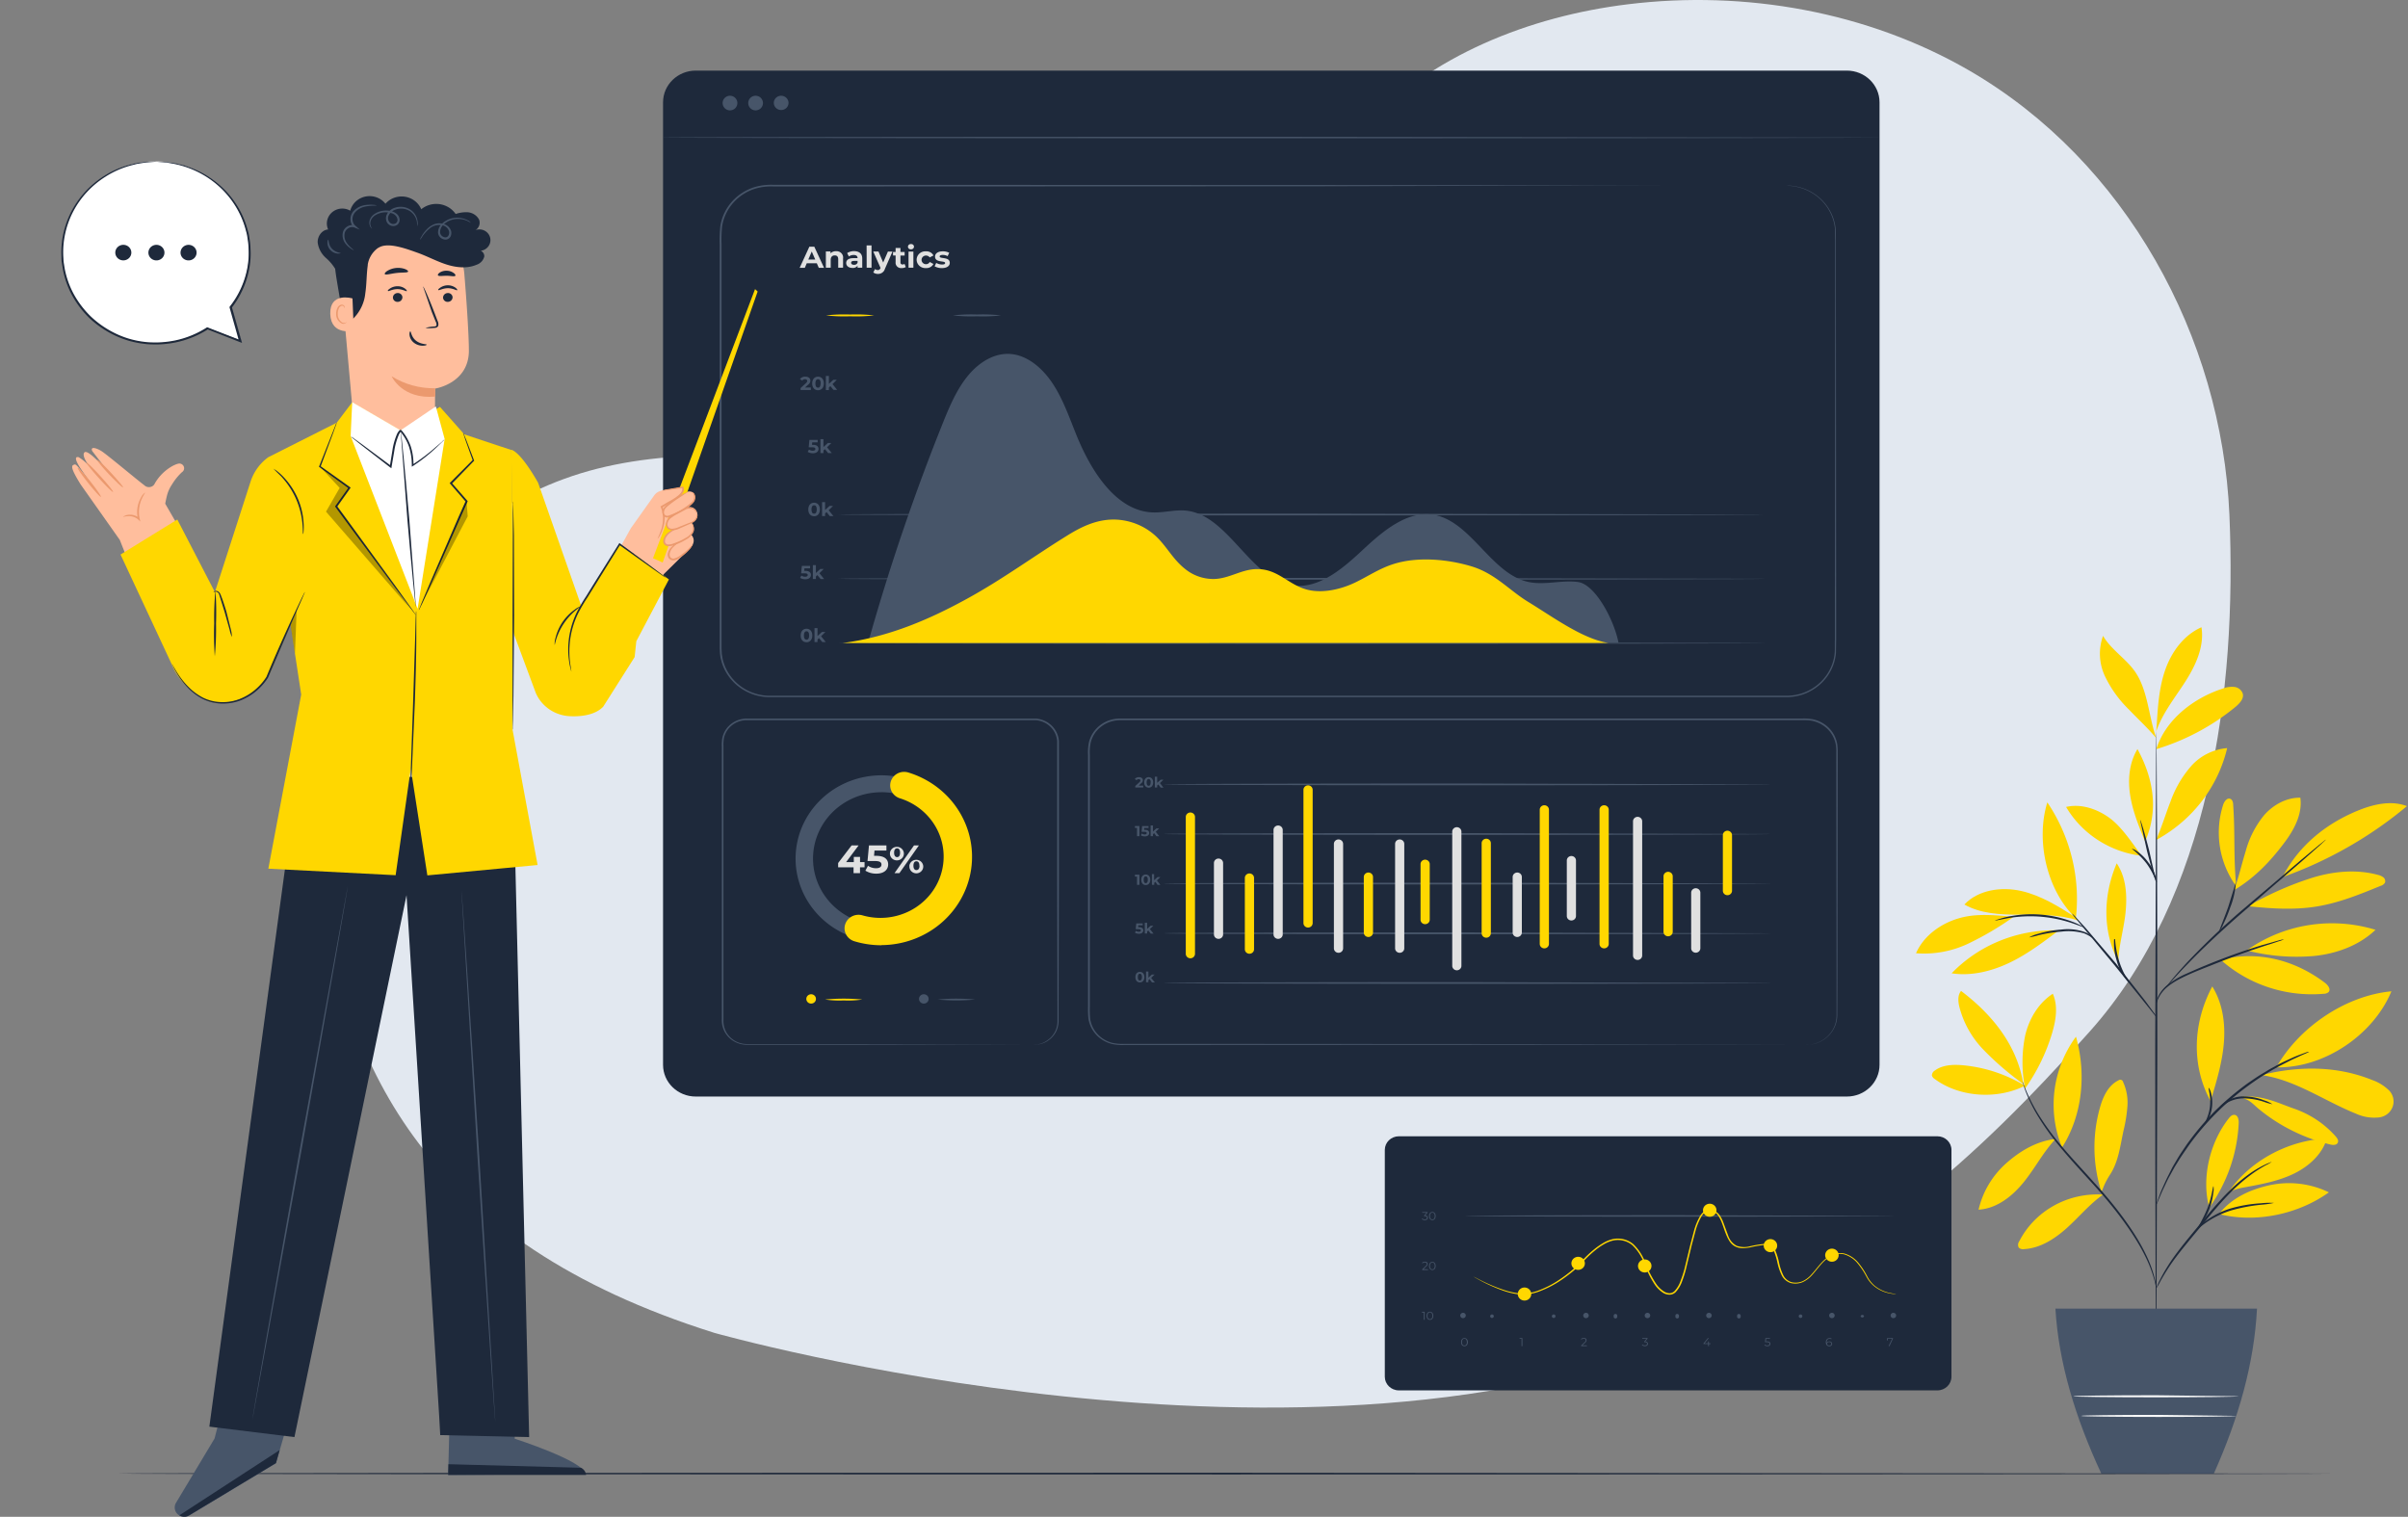 <svg fill="none" height="320" width="508" xmlns="http://www.w3.org/2000/svg"><rect width="100%" height="100%" fill="#808080" stroke="none"/><path d="m358.926 280.411c34.995-15.855 56.67-34.474 81.958-62.823s31.058-71.584 29.439-109.014-21.778-74.538-54.941-93.728c-21.38-12.365-47.198-16.97-71.897-13.95-20.879 2.549-41.604 10.823-55.727 25.958-16.7 17.848-23.309 44.005-43.231 58.455-16.192 11.751-37.873 13.214-58.083 12.315s-40.825-3.669-60.409 1.249c-38.27 9.61-64.294 50.488-58.473 88.432s21.976 74.66 83.106 93.878c0 0 127.117 36.003 208.258-.771z" fill="#e2e8f0"/><g fill="#ffd700"><path d="m427.165 229.038a30.79 30.79 0 0 0 -12.879-4.283c-2.105-.207-4.416-.15-6.094 1.085a1.24 1.24 0 0 0 -.466.46c-.11.191-.165.407-.16.625a1.31 1.31 0 0 0 .596.714c5.241 3.877 13.167 4.369 19.003 1.428m-.332-.385c-2.986-2.134-5.77-4.523-8.316-7.139-2.562-2.615-4.363-5.842-5.218-9.352-.221-1.071-.295-2.285.412-3.134 6.624 4.997 11.842 11.522 13.122 19.589"/><path d="m427.099 228.989a28.34 28.34 0 0 1 .154-10.594c.832-3.463 2.775-6.775 5.815-8.746 1.148 2.599.655 5.59-.148 8.303a40.03 40.03 0 0 1 -5.77 11.787m6.447 10.551c-3.945.464-7.36 2.484-10.303 5.069-2.958 2.617-5.014 6.054-5.888 9.845 3.871-.236 7.153-2.856 9.567-5.854s4.034-6.226 6.624-9.003m1.413 1.742a24.04 24.04 0 0 1 -1.583-12.052c.514-4.083 2.07-7.976 4.527-11.329 2.208 7.761 1.421 16.52-2.944 23.381zm8.589 9.93c-3.606-.218-7.198.599-10.329 2.348s-5.661 4.354-7.275 7.49c-.142.192-.229.418-.251.654a1.29 1.29 0 0 0 .126.688c.153.142.34.246.543.303s.419.066.627.025c3.474-.214 6.55-2.242 9.089-4.547s4.755-4.998 7.559-6.968m-.361-.536c-1.85-5.774-1.962-11.941-.324-17.776.641-2.291 1.73-4.697 3.908-5.775a.62.62 0 0 1 .279-.128.63.63 0 0 1 .307.023c.098.033.186.09.255.166s.117.168.138.267c.732 1.601 1.048 3.351.92 5.097a30.8 30.8 0 0 1 -.824 5.162c-.685 3.163-1.053 6.554-2.834 9.281a18.03 18.03 0 0 0 -1.14 2.034c-.332.714-.339.936-.648 1.485m22.704 3.456c-1.685-6.218.103-13.757 4.144-18.854.294-.372.692-.771 1.178-.714.735.064.934 1.028.897 1.749-.299 6.398-2.455 12.585-6.219 17.848m2.047 1.328c7.786 1.963 16.721.057 23.198-4.577a19.29 19.29 0 0 0 -12.556-1.492c-4.195.928-8.03 2.749-10.642 6.069zm1.729-4.142c4.365-6.896 12.725-11.422 21.049-11.808-.957 3.291-3.739 5.84-6.881 7.389s-6.624 2.213-10.105 2.856c-1.347.257-3.187.535-4.063 1.556"/><path d="m466.474 231.901c1.177-3.926 2.362-7.853 2.686-11.958s-.272-8.331-2.451-11.829c-4.077 7.646-4.489 16.577-.36 24.194m13.865-7.131c4.762-8.396 14.484-15.107 24.287-16.042-3.798 9.16-14.138 16.242-24.287 16.042zm-2.996 1.648c7.102 1.05 13.152 5.448 19.791 8.118a9.11 9.11 0 0 0 4.474.828c.718-.007 1.416-.226 2.001-.63a3.41 3.41 0 0 0 1.268-1.628c.241-.656.268-1.367.078-2.038a3.38 3.38 0 0 0 -1.139-1.715c-.939-.842-2.043-1.493-3.245-1.914-7.235-2.92-14.985-2.991-22.602-1.22m-4.747 5.033c1.612.442 2.157 1.249 3.43 2.306 4.346 3.577 9.483 6.135 15.014 7.474.574.143 1.324.2 1.611-.307s-.066-.971-.39-1.363c-2.415-2.74-5.543-4.801-9.06-5.968-3.466-1.25-6.469-2.756-10.605-2.435m-4.63-28.899a28.58 28.58 0 0 0 10.105 5.83c3.75 1.238 7.727 1.701 11.673 1.359a1.54 1.54 0 0 0 .993-.35c.545-.578-.11-1.47-.736-1.949-6.403-4.847-14.16-6.853-22.02-4.89m5.483-1.956c3.857-2.75 8.33-4.578 13.053-5.333a31.3 31.3 0 0 1 14.127.985c-3.423 3.277-8.17 5.033-12.953 5.519-4.777.418-9.591.021-14.227-1.171zm-2.185-13.393c-.626-6.204-.221-11.094-.663-17.326 0-.493-.147-1.093-.625-1.271-.67-.25-1.229.542-1.472 1.206-.933 2.886-1.173 5.941-.701 8.931s1.643 5.834 3.424 8.317"/><path d="m471.324 187.789c4.327-2.598 7.58-5.997 10.583-9.994 2.09-2.77 3.856-6.097 3.378-9.502-2.944-.058-5.726 1.513-7.632 3.676a20.35 20.35 0 0 0 -3.893 7.596c-.847 2.727-1.472 5.533-2.436 8.217m10.399-2.805c9.531-3.423 18.354-8.471 26.053-14.906-3.113-1.214-6.675-.486-9.788.714-7.11 2.784-12.917 7.481-16.398 14.099m-7.345 6.297c4.813.506 9.693.842 14.469.064s9.119-2.563 13.505-4.355a1.57 1.57 0 0 0 .92-.671 1 1 0 0 0 .013-.61c-.059-.2-.179-.378-.344-.511-.339-.259-.734-.439-1.155-.528-4.762-1.292-9.907-.714-14.595.849-4.466 1.482-8.761 3.413-12.813 5.762zm-27.459 11.501c-3.283-6.425-3.069-13.928-.236-20.546 1.995 2.948 2.208 6.703 1.877 10.216s-1.472 7.139-1.538 10.644m-13.218-6.733a30.34 30.34 0 0 0 -11.96 2.291c-3.779 1.563-7.18 3.873-9.986 6.783 4.084.621 8.301-.4 12.018-2.142s7.029-4.233 10.304-6.689m-9.186-3.098c-4.011-.314-7.867-.8-11.716.35s-7.36 3.74-8.935 7.346c3.782.292 7.576-.403 10.988-2.014a64.12 64.12 0 0 0 9.663-5.711"/><path d="m437.91 193.543c-3.606-2.291-7.308-4.626-11.503-5.575s-9.067-.243-11.996 2.855c3.4 1.928 7.521 2.142 11.466 2.142s8.766-.043 12.512 1.228"/><path d="m437.933 193.721c-6.168-5.868-8.501-16.419-6.021-24.444 4.865 7.226 6.993 15.866 6.021 24.444zm16.949-16.597c1.163-2.621 1.98-5.376 3.025-8.046.951-2.707 2.411-5.219 4.305-7.411 1.929-2.202 4.672-3.582 7.64-3.84-.955 4.038-2.766 7.839-5.318 11.162s-5.789 6.092-9.505 8.135m-3.216 3.427c-1.921-2.563-4.144-6.054-6.756-7.968s-6.006-3.077-9.185-2.341c1.647 2.802 3.946 5.193 6.714 6.982a21.81 21.81 0 0 0 9.227 3.327z"/><path d="m452.431 177.302c-1.266-3.113-2.532-6.254-3.047-9.552s-.199-6.832 1.545-9.716c3.386 6.204 4.475 12.85 1.671 19.339m2.311-19.339c1.921-6.147 7.72-10.709 13.983-12.758.776-.308 1.616-.431 2.451-.357a2.16 2.16 0 0 1 1.133.467c.322.26.558.607.677.997.229 1.049-.662 1.985-1.472 2.684-4.9 4.058-10.599 7.108-16.75 8.967m.052-5.026c.243-3.97.493-7.989 1.825-11.751s3.893-7.282 7.617-8.924c.641 4.005-1.185 7.989-3.378 11.422s-4.85 6.697-6.167 10.545m0 1.406c-1.583-4.483-1.752-10.173-4.519-14.078-1.928-2.734-5.027-4.59-6.698-7.482-1 2.773-.86 5.813.391 8.489 1.266 2.657 3.011 5.075 5.151 7.139 2.046 2.142 3.798 3.719 5.704 5.961"/></g><g fill="#1e293b"><path d="m454.911 287.736c-.125 0-.228-29.898-.235-66.779l.206-66.786c.125 0 .228 29.899.235 66.786z"/><path d="m481.847 198.17c-.371.173-.758.314-1.155.421l-3.179 1.042c-2.687.886-6.381 2.178-10.392 3.77s-7.713 2.991-9.848 4.783c-.85.69-1.527 1.56-1.979 2.542-.302.713-.361 1.135-.398 1.12a.92.92 0 0 1 0-.314c.045-.296.119-.588.221-.871.41-1.04 1.074-1.969 1.936-2.705a17.39 17.39 0 0 1 4.268-2.571 130.44 130.44 0 0 1 5.616-2.384c4.025-1.599 7.749-2.856 10.465-3.662l3.238-.914c.394-.122.798-.208 1.207-.257z"/><path d="m490.679 177.124a2.77 2.77 0 0 1 -.324.335l-.986.9-3.68 3.255-12.291 10.616c-4.798 4.14-8.942 8.095-11.819 11.08-1.472 1.485-2.569 2.72-3.342 3.569l-.898.985c-.242.272-.316.343-.331.329.073-.136.162-.263.265-.379.184-.242.457-.599.832-1.042.736-.899 1.832-2.142 3.246-3.684a152.48 152.48 0 0 1 11.775-11.194l12.379-10.523 3.79-3.155 1.045-.835c.102-.1.215-.186.339-.257z"/><path d="m468.203 196.449c-.125-.057.876-2.299 1.877-5.14l1.612-5.212a17.25 17.25 0 0 1 -1.193 5.347 32.4 32.4 0 0 1 -1.472 3.57 5.76 5.76 0 0 1 -.824 1.435zm-13.262 18.098c-.272-.255-.519-.535-.736-.836l-1.891-2.356-6.256-7.76-6.374-7.674-1.913-2.32a6.52 6.52 0 0 1 -.67-.886c.298.229.567.49.802.778l2.046 2.235 6.484 7.596 6.153 7.853 1.781 2.434a5.45 5.45 0 0 1 .574.936z"/><path d="m449.03 207.193a10.57 10.57 0 0 1 -2.473-4.497 12.45 12.45 0 0 1 -.559-4.527h.199c-.088.343-.155.529-.192.522s-.036-.2 0-.557h.199c.1 1.491.364 2.968.788 4.405.795 2.705 2.163 4.569 2.038 4.654zm-7.624-9.309c-.53-.392-1.108-.718-1.722-.971-1.555-.45-3.19-.576-4.799-.371-1.628.121-3.243.374-4.828.757-.653.197-1.319.352-1.994.464.594-.342 1.236-.597 1.906-.757 1.579-.475 3.209-.774 4.858-.893 1.669-.218 3.368-.042 4.953.514a3.03 3.03 0 0 1 1.626 1.257zm-1.803-2.256c0 .071-1.009-.386-2.65-.936a28.27 28.27 0 0 0 -6.623-1.313c-2.251-.162-4.513-.052-6.735.328l-2.767.536a2.62 2.62 0 0 1 .736-.286c.652-.224 1.318-.408 1.995-.55a24.24 24.24 0 0 1 13.512 1 16.88 16.88 0 0 1 1.891.835 3.02 3.02 0 0 1 .641.386zm15.279-9.531c-.118 0-.986-2.856-1.929-6.504l-1.471-6.61c.147-.029.986 2.855 1.928 6.503z"/><path d="m455.007 186.098c-.133.042-.692-1.907-2.142-3.898a17.42 17.42 0 0 0 -3.15-3.149 2.84 2.84 0 0 1 1.215.607c.897.632 1.674 1.409 2.296 2.299.956 1.205 1.571 2.633 1.781 4.141zm-.096 85.696c-.044 0-.14-.714-.486-1.985a27.62 27.62 0 0 0 -2.06-5.176c-2.127-4.226-6.006-9.58-10.93-14.942-2.436-2.698-4.805-5.254-6.815-7.695a53.89 53.89 0 0 1 -4.872-6.818 32.55 32.55 0 0 1 -2.465-5.062c-.221-.621-.39-1.114-.479-1.428a2.22 2.22 0 0 1 -.132-.514c.044 0 .265.714.773 1.906a37 37 0 0 0 2.576 4.998c1.469 2.354 3.112 4.601 4.916 6.725 2.016 2.42 4.416 4.954 6.837 7.667 4.938 5.376 8.832 10.794 10.878 15.085a25.67 25.67 0 0 1 1.943 5.269c.139.649.235 1.149.272 1.499a2.4 2.4 0 0 1 .044.471z"/><path d="m479.257 245.123c-.409.267-.837.505-1.28.714-1.155.633-2.26 1.349-3.305 2.142a37.11 37.11 0 0 0 -4.35 3.848c-1.523 1.556-3.098 3.376-4.695 5.318-3.209 3.905-6.212 7.353-8.007 10.109-.906 1.371-1.568 2.52-2.002 3.334-.214.431-.46.846-.736 1.242a1.29 1.29 0 0 1 .118-.35c.095-.221.228-.556.426-.97.562-1.174 1.196-2.314 1.899-3.413 1.745-2.856 4.718-6.325 7.919-10.223 1.612-1.949 3.202-3.762 4.755-5.326a34.53 34.53 0 0 1 4.415-3.812c1.076-.771 2.218-1.45 3.415-2.028.427-.207.773-.335 1.001-.428.134-.073.278-.126.427-.157z"/><path d="m479.721 253.775a18.94 18.94 0 0 1 -2.694.386c-2.166.213-4.307.621-6.395 1.221a19.5 19.5 0 0 0 -5.726 2.912c-1.317.993-1.943 1.807-2.002 1.764s.103-.243.397-.607a9.74 9.74 0 0 1 1.406-1.392c1.707-1.38 3.671-2.429 5.785-3.091a29.43 29.43 0 0 1 6.506-1.114 15.88 15.88 0 0 1 2.723-.079z"/><path d="m463.699 259.101c-.14-.071 1.075-1.877 2.017-4.283s1.089-4.583 1.251-4.562a4.36 4.36 0 0 1 -.044 1.428 15.2 15.2 0 0 1 -.788 3.305c-.411 1.062-.936 2.079-1.568 3.034-.225.404-.519.768-.868 1.078zm23.44-37.201c-.136.088-.282.162-.434.221l-1.266.557-1.987.914-2.576 1.313-1.472.814-1.553.943c-1.082.642-2.208 1.427-3.327 2.227-4.966 3.58-9.299 7.92-12.828 12.85-.787 1.15-1.56 2.228-2.208 3.306-.323.528-.655 1.028-.927 1.535l-.787 1.427c-.523.921-.898 1.792-1.266 2.549s-.648 1.428-.869 1.956l-.53 1.25a3.26 3.26 0 0 1 -.213.421 2.02 2.02 0 0 1 .125-.45l.456-1.285a20.87 20.87 0 0 1 .803-1.992c.346-.764.736-1.649 1.214-2.584l.736-1.471c.272-.514.596-1.021.905-1.563.611-1.085 1.376-2.185 2.164-3.349 1.771-2.484 3.74-4.83 5.888-7.017a60.72 60.72 0 0 1 7.028-5.954c1.178-.8 2.282-1.578 3.378-2.206.545-.321 1.06-.657 1.575-.935l1.472-.793c.942-.521 1.848-.899 2.62-1.263a24.9 24.9 0 0 1 2.032-.843l1.302-.485a1.94 1.94 0 0 1 .545-.093z"/><path d="m467.872 234.422c.18-.606.551-1.143 1.059-1.535a6.81 6.81 0 0 1 4.269-1.585 11.97 11.97 0 0 1 4.489.849 6.49 6.49 0 0 1 1.701.8c-.615-.122-1.219-.294-1.804-.514-1.408-.465-2.884-.707-4.371-.714-1.478.031-2.906.519-4.078 1.392a11.48 11.48 0 0 0 -1.265 1.307zm-2.871 2.876c-.125-.064.964-1.606 1.215-3.819s-.413-3.962-.273-3.998c.254.328.426.71.501 1.114.256.957.328 1.951.213 2.934a7.61 7.61 0 0 1 -.905 2.798c-.383.664-.714 1-.751.971z"/></g><path d="m433.619 276.078c.67 11.423 4.217 23.052 9.678 34.803h23.743c5.21-11.637 8.515-23.238 9.104-34.803z" fill="#475569"/><path d="m472.295 294.575c0 .115-7.824.214-17.465.214s-17.457-.099-17.457-.214 7.816-.221 17.457-.221zm-.53 4.134c0 .121-7.359.221-16.368.221s-16.375-.1-16.375-.221 7.36-.214 16.375-.214z" fill="#fafafa"/><path d="m408.721 239.719h-113.611c-1.639 0-2.966 1.288-2.966 2.877v47.853c0 1.589 1.327 2.877 2.966 2.877h113.611c1.638 0 2.966-1.288 2.966-2.877v-47.853c0-1.589-1.328-2.877-2.966-2.877z" fill="#1e293b"/><g fill="#475569"><path d="m300.549 276.749v1.692h-.177v-1.535h-.412v-.157zm.419.843c0-.536.295-.857.699-.857s.7.321.7.857-.295.863-.7.863-.699-.321-.699-.863zm1.215 0c0-.45-.214-.714-.516-.714s-.515.25-.515.714.206.713.515.713.516-.257.516-.713zm-.921-9.803v.157h-1.229v-.157l.736-.714c.199-.185.235-.299.235-.414s-.147-.321-.412-.321c-.089-.004-.179.011-.261.044a.6.6 0 0 0 -.217.149l-.125-.107a.78.78 0 0 1 .28-.19c.107-.042.223-.06.338-.053.353 0 .581.171.581.457a.7.7 0 0 1 -.083.295.71.71 0 0 1 -.204.233l-.596.564zm.214-.714c0-.535.294-.856.699-.856s.692.321.692.856-.294.864-.692.864-.699-.328-.699-.864zm1.207 0c0-.449-.206-.713-.508-.713s-.515.249-.515.713.206.714.515.714.508-.264.508-.714zm-1.457-10.165c0 .278-.214.499-.633.499a.91.91 0 0 1 -.633-.221l.088-.136a.75.75 0 0 0 .251.155c.094.034.194.05.294.045.287 0 .441-.135.441-.342s-.147-.336-.471-.336h-.125v-.128l.486-.593h-.89v-.15h1.118v.121l-.493.6c.375.022.567.214.567.486zm.25-.364c0-.536.294-.857.699-.857s.692.321.692.857-.294.863-.692.863-.699-.328-.699-.863zm1.207 0c0-.45-.206-.714-.508-.714s-.515.25-.515.714.206.714.515.714.508-.257.508-.714zm5.557 26.599c0-.535.294-.856.692-.856s.736.321.736.856-.295.864-.736.864-.692-.321-.692-.864zm1.207 0c0-.449-.206-.714-.515-.714s-.508.25-.508.714.206.714.508.714.529-.257.529-.714zm11.724-.841v1.692h-.184v-1.542h-.412v-.15zm13.608 1.535v.157h-1.222v-.122l.736-.714c.067-.049.123-.113.162-.186a.55.55 0 0 0 .066-.235c0-.193-.14-.314-.405-.314a.61.61 0 0 0 -.261.04c-.083.032-.157.082-.217.146l-.125-.1a.77.77 0 0 1 .28-.19c.107-.042.223-.06.338-.053.353 0 .574.171.574.457-.005.102-.032.202-.081.294a.71.71 0 0 1 -.199.234l-.596.564zm12.872-.344c0 .278-.214.5-.633.5-.233.008-.459-.072-.633-.221l.088-.136a.74.74 0 0 0 .252.15.75.75 0 0 0 .293.043c.287 0 .449-.129.449-.336s-.148-.335-.471-.335h-.125v-.129l.478-.593h-.891v-.149h1.119v.121l-.493.6c.375.035.567.228.567.485zm13.233.051h-.353v.45h-.177v-.45h-.986v-.121l.927-1.121h.199l-.891 1.092h.736v-.393h.169v.393h.354zm12.599-.05c0 .286-.206.514-.633.514-.23.006-.454-.073-.626-.221l.088-.136a.75.75 0 0 0 .249.149c.092.033.19.048.289.044.294 0 .456-.136.456-.343s-.14-.35-.581-.35h-.376l.089-.849h.956v.15h-.795l-.066.542h.228c.523 0 .722.2.722.5zm13.034 0a.52.52 0 0 1 -.048.212c-.031.067-.076.126-.132.175a.55.55 0 0 1 -.193.109.56.56 0 0 1 -.223.025c-.464 0-.736-.314-.736-.85s.324-.871.795-.871c.146-.01.292.022.419.093l-.073.136c-.103-.057-.22-.084-.339-.079-.375 0-.618.236-.618.714-.003.048-.003.095 0 .143a.53.53 0 0 1 .219-.225.56.56 0 0 1 .311-.068.54.54 0 0 1 .223.01c.073.018.141.052.199.097a.52.52 0 0 1 .14.169.5.5 0 0 1 .056.21zm-.176 0c0-.222-.17-.364-.442-.364-.054-.006-.109-.002-.162.014a.41.41 0 0 0 -.143.075.4.4 0 0 0 -.101.123c-.025.047-.039.099-.043.152 0 .185.162.364.464.364.053.006.107.001.158-.015a.39.39 0 0 0 .139-.075c.04-.035.072-.077.095-.124a.37.37 0 0 0 .035-.15zm13.004-1.192v.121l-.736 1.571h-.191l.736-1.542h-.898v.328h-.176v-.471z"/><path d="m399.434 256.524c0 .086-20.195.164-45.101.164s-45.107-.078-45.107-.164 20.195-.164 45.107-.164zm-90.208 20.996a.56.56 0 0 1 -.095.316c-.063.094-.154.167-.261.211a.59.59 0 0 1 -.337.033c-.113-.022-.218-.075-.3-.154s-.137-.181-.159-.291a.55.55 0 0 1 .035-.327.56.56 0 0 1 .217-.253.6.6 0 0 1 .326-.092c.152 0 .298.059.406.163a.55.55 0 0 1 .168.394z"/><path d="m335.169 277.52c.001.112-.032.221-.095.315s-.153.167-.259.211-.223.056-.337.035a.58.58 0 0 1 -.299-.153.56.56 0 0 1 -.161-.288c-.023-.109-.012-.224.031-.327s.119-.192.214-.255a.6.6 0 0 1 .324-.095.59.59 0 0 1 .409.163c.109.104.171.245.173.394zm12.967 0c.002.112-.031.221-.094.315s-.153.167-.259.211a.6.6 0 0 1 -.337.035c-.113-.021-.217-.074-.299-.153a.55.55 0 0 1 -.162-.288c-.023-.11-.012-.224.032-.327a.57.57 0 0 1 .214-.255.6.6 0 0 1 .324-.095.59.59 0 0 1 .409.163c.108.104.17.245.172.394zm12.968 0c.002.112-.031.222-.095.316a.58.58 0 0 1 -.26.211.6.6 0 0 1 -.338.033.58.58 0 0 1 -.299-.154.56.56 0 0 1 -.16-.291.55.55 0 0 1 .035-.327.57.57 0 0 1 .217-.253c.097-.061.211-.093.326-.092.152 0 .298.059.406.163s.168.246.168.394zm25.944 0c.001.112-.032.221-.095.315s-.153.167-.259.211-.223.056-.337.035a.58.58 0 0 1 -.299-.153.57.57 0 0 1 -.162-.288c-.024-.109-.011-.224.032-.327s.119-.192.214-.255a.6.6 0 0 1 .324-.095.59.59 0 0 1 .409.163c.109.104.171.245.173.394z"/><path d="m400.015 277.52c.001.112-.032.221-.095.315s-.153.167-.259.211-.223.056-.336.035-.218-.074-.3-.153a.56.56 0 0 1 -.161-.288.55.55 0 0 1 .032-.327c.044-.103.118-.192.214-.255s.208-.095.323-.095a.59.59 0 0 1 .409.163c.109.104.171.245.173.394zm-84.879.158c0 .074-.023.146-.065.207s-.103.109-.173.137a.4.4 0 0 1 -.222.019.38.38 0 0 1 -.196-.103c-.053-.053-.089-.12-.103-.192a.36.36 0 0 1 .025-.215.37.37 0 0 1 .144-.165c.064-.04.139-.061.215-.059.05 0 .099.009.145.028s.088.046.123.081.062.075.081.12.027.094.026.142zm13.019 0c0 .074-.023.146-.065.207a.39.39 0 0 1 -.173.137c-.071.027-.148.034-.223.019a.38.38 0 0 1 -.195-.103c-.054-.053-.089-.12-.103-.192a.36.36 0 0 1 .024-.215.38.38 0 0 1 .145-.165c.064-.04.138-.061.214-.059.05 0 .1.009.146.028s.087.046.122.081a.35.35 0 0 1 .108.262zm13.019-.001c.016.055.019.113.008.17a.37.37 0 0 1 -.07.155.38.38 0 0 1 -.135.109.39.39 0 0 1 -.171.039.39.39 0 0 1 -.171-.039c-.053-.026-.099-.063-.134-.109s-.06-.099-.071-.155-.008-.115.008-.17c-.016-.055-.019-.114-.008-.17a.37.37 0 0 1 .205-.264.39.39 0 0 1 .171-.039.39.39 0 0 1 .171.039c.053.025.099.062.135.108s.059.099.07.156.008.115-.008.17zm13.02 0c.016.055.019.113.008.17a.36.36 0 0 1 -.071.155c-.036.046-.082.083-.135.109s-.111.039-.17.039a.39.39 0 0 1 -.171-.039c-.053-.026-.099-.063-.135-.109s-.06-.099-.071-.155a.35.35 0 0 1 .009-.17.35.35 0 0 1 -.009-.17c.011-.057.035-.11.071-.156s.082-.083.135-.108a.4.4 0 0 1 .171-.039c.06 0 .117.013.17.039s.099.062.135.108.06.099.071.156.008.115-.008.17zm13.019 0c.016.055.019.113.008.17a.37.37 0 0 1 -.07.155.38.38 0 0 1 -.135.109.39.39 0 0 1 -.171.039.39.39 0 0 1 -.171-.039c-.053-.026-.099-.063-.134-.109s-.06-.099-.071-.155-.008-.115.008-.17c-.016-.055-.019-.114-.008-.17a.37.37 0 0 1 .205-.264.39.39 0 0 1 .171-.039.39.39 0 0 1 .171.039c.053.025.099.062.135.108a.35.35 0 0 1 .07.156c.01.057.008.115-.008.17zm13.019.001c0 .098-.041.193-.112.262a.39.39 0 0 1 -.271.109c-.101-.002-.197-.041-.269-.111a.37.37 0 0 1 -.114-.26.37.37 0 0 1 .112-.263.39.39 0 0 1 .271-.108c.101 0 .199.039.271.108a.37.37 0 0 1 .112.263zm13.02-.001c-.023.078-.072.146-.138.195s-.147.075-.23.075a.4.4 0 0 1 -.231-.075.37.37 0 0 1 -.137-.195.37.37 0 0 1 .137-.194.39.39 0 0 1 .231-.075c.083 0 .164.026.23.075s.115.117.138.194z"/></g><g fill="#ffd700"><path d="m323.04 273.001a1.35 1.35 0 0 1 -.24.765 1.41 1.41 0 0 1 -.637.508c-.26.104-.545.131-.821.078a1.43 1.43 0 0 1 -.727-.377c-.199-.193-.334-.438-.389-.705s-.027-.545.081-.796.289-.467.523-.619.508-.232.789-.232c.377 0 .738.145 1.005.404s.416.608.416.974zm11.312-6.475a1.35 1.35 0 0 1 -.239.766 1.41 1.41 0 0 1 -.638.507c-.259.105-.545.132-.82.079a1.45 1.45 0 0 1 -.728-.377c-.198-.193-.334-.439-.388-.706a1.34 1.34 0 0 1 .08-.796c.108-.252.29-.467.524-.618s.508-.233.789-.233c.376 0 .738.146 1.004.404a1.36 1.36 0 0 1 .416.974zm14.049.55a1.35 1.35 0 0 1 -.239.766c-.156.226-.378.403-.637.507a1.46 1.46 0 0 1 -.821.078c-.276-.053-.529-.184-.727-.377a1.36 1.36 0 0 1 -.389-.705c-.055-.267-.027-.544.081-.796a1.39 1.39 0 0 1 .523-.619c.234-.152.508-.232.789-.232.187 0 .371.036.544.105a1.42 1.42 0 0 1 .46.299 1.37 1.37 0 0 1 .308.447 1.33 1.33 0 0 1 .108.527zm13.712-11.751c0 .273-.083.539-.24.766a1.41 1.41 0 0 1 -.637.507c-.26.104-.545.132-.821.078s-.528-.184-.727-.377a1.36 1.36 0 0 1 -.389-.705 1.34 1.34 0 0 1 .081-.796 1.4 1.4 0 0 1 .523-.619c.234-.151.508-.232.789-.232.377 0 .738.145 1.005.404a1.36 1.36 0 0 1 .416.974zm12.805 7.467c0 .272-.083.539-.239.765s-.378.404-.638.508-.545.131-.821.078a1.43 1.43 0 0 1 -.727-.377c-.199-.193-.334-.438-.389-.705a1.35 1.35 0 0 1 .081-.796 1.4 1.4 0 0 1 .523-.619 1.46 1.46 0 0 1 .79-.232 1.44 1.44 0 0 1 1.004.404c.266.258.416.608.416.974zm12.969 2.014a1.35 1.35 0 0 1 -.24.765c-.156.227-.378.403-.637.508s-.545.131-.821.078a1.43 1.43 0 0 1 -.727-.377c-.199-.193-.334-.438-.389-.706s-.027-.544.081-.796a1.39 1.39 0 0 1 .523-.618c.233-.151.508-.232.789-.232a1.45 1.45 0 0 1 .545.103c.173.069.33.17.462.298s.237.281.308.448.107.347.106.529z"/><path d="m400.015 273.001a1.83 1.83 0 0 1 -.331 0c-.327-.02-.651-.063-.972-.128a7.38 7.38 0 0 1 -3.37-1.556c-.692-.585-1.255-1.299-1.656-2.099a15.92 15.92 0 0 0 -1.737-2.613c-.74-.948-1.771-1.643-2.944-1.985-.641-.14-1.308-.116-1.936.071a5.29 5.29 0 0 0 -1.803.986c-1.104.899-1.913 2.141-2.988 3.326-.537.618-1.201 1.119-1.95 1.471a4.02 4.02 0 0 1 -2.561.2 3.2 3.2 0 0 1 -1.165-.664 3.09 3.09 0 0 1 -.778-1.071c-.376-.805-.659-1.648-.847-2.513-.175-.871-.434-1.724-.773-2.548-.162-.4-.454-.738-.831-.964-.408-.189-.859-.275-1.31-.25-.96.105-1.911.269-2.848.493-.485.096-.978.151-1.472.164-.526.019-1.05-.078-1.531-.286-.487-.22-.905-.559-1.215-.985-.293-.421-.54-.871-.735-1.342-.413-.928-.685-1.906-1.06-2.856-.179-.465-.409-.91-.685-1.328-.272-.407-.665-.725-1.126-.913l-.353-.1-.375-.036a1.41 1.41 0 0 0 -.692.136 2.8 2.8 0 0 0 -1.038 1.056 12.53 12.53 0 0 0 -1.207 2.891l-.824 3.099-1.244 5.161c-.22.846-.486 1.68-.795 2.499-.288.837-.746 1.609-1.347 2.27a1.86 1.86 0 0 1 -1.28.55 2.64 2.64 0 0 1 -1.31-.35 6.18 6.18 0 0 1 -1.848-1.806c-.9-1.378-1.641-2.848-2.207-4.383a10.17 10.17 0 0 0 -2.481-3.877c-.563-.477-1.236-.815-1.962-.987a4.8 4.8 0 0 0 -2.211.002 7.17 7.17 0 0 0 -1.987.849c-.609.359-1.187.765-1.729 1.214-1.049.854-2.017 1.798-2.893 2.82-1.319 1.273-2.752 2.429-4.283 3.455-1.372.937-2.854 1.711-4.416 2.306a9.89 9.89 0 0 1 -4.298.714c-1.222-.139-2.423-.42-3.577-.835-1.599-.574-3.151-1.263-4.644-2.063l-1.163-.643-.382-.243.405.207 1.177.607a35.82 35.82 0 0 0 4.644 1.949 15.46 15.46 0 0 0 3.54.8c1.439.074 2.876-.17 4.202-.714a20.99 20.99 0 0 0 4.328-2.299c1.51-1.026 2.926-2.177 4.232-3.441a22.65 22.65 0 0 1 2.944-2.856 14.94 14.94 0 0 1 1.766-1.242 7.16 7.16 0 0 1 2.061-.885c.768-.182 1.569-.182 2.337-.002a5.01 5.01 0 0 1 2.079 1.037 10.33 10.33 0 0 1 2.575 3.991c.572 1.514 1.312 2.962 2.208 4.319a5.79 5.79 0 0 0 1.737 1.706 2.31 2.31 0 0 0 1.148.343c.398-.016.773-.182 1.045-.464a6.1 6.1 0 0 0 1.266-2.142c.31-.798.577-1.61.803-2.434l1.243-5.147.825-3.12c.285-1.036.7-2.033 1.236-2.97.279-.484.686-.888 1.178-1.171a1.65 1.65 0 0 1 .861-.171l.419.035.412.122c.524.211.97.569 1.281 1.028a6.87 6.87 0 0 1 .736 1.428l1.052 2.855a3.79 3.79 0 0 0 1.789 2.142c.913.319 1.906.354 2.841.1.954-.224 1.923-.386 2.899-.485a3.09 3.09 0 0 1 1.472.285c.432.261.768.648.957 1.107.343.843.607 1.715.787 2.605.174.846.446 1.67.81 2.456.161.373.402.708.706.984s.666.485 1.06.615c.79.195 1.623.129 2.37-.185.72-.343 1.357-.83 1.87-1.428 1.052-1.128 1.876-2.406 3.024-3.334.555-.458 1.198-.805 1.892-1.021a4.09 4.09 0 0 1 2.053-.057c1.213.359 2.275 1.084 3.032 2.07a15.7 15.7 0 0 1 1.73 2.649c.39.785.936 1.488 1.604 2.07a7.5 7.5 0 0 0 3.283 1.535 8.12 8.12 0 0 0 .957.157z"/></g><path d="m323.172 249.271c0 .092-5.034.164-11.238.164s-11.246-.072-11.246-.164 5.034-.165 11.246-.165 11.238.079 11.238.165zm66.444-234.375h-242.841c-3.809 0-6.896 2.995-6.896 6.689v203.063c0 3.694 3.087 6.689 6.896 6.689h242.841c3.809 0 6.896-2.995 6.896-6.689v-203.063c0-3.694-3.087-6.689-6.896-6.689z" fill="#1e293b"/><path d="m396.512 29.017c0 .078-57.45.15-128.309.15s-128.324-.071-128.324-.15 57.442-.15 128.324-.15zm-242.51-5.733c.858 0 1.553-.69 1.553-1.542s-.695-1.542-1.553-1.542-1.553.69-1.553 1.542.695 1.542 1.553 1.542zm5.401 0c.858 0 1.553-.69 1.553-1.542s-.695-1.542-1.553-1.542-1.552.69-1.552 1.542.695 1.542 1.552 1.542zm6.948-1.542c-.007.296-.104.584-.279.827s-.42.43-.705.539-.595.133-.894.071a1.56 1.56 0 0 1 -.785-.42 1.49 1.49 0 0 1 -.415-.772 1.47 1.47 0 0 1 .094-.865c.119-.273.318-.506.572-.67a1.59 1.59 0 0 1 .859-.252 1.61 1.61 0 0 1 .601.122c.19.079.362.193.506.336a1.51 1.51 0 0 1 .334.499 1.47 1.47 0 0 1 .112.585zm166.551 101.046c-3.533-.464-7.154.756-10.635-.05-7.75-1.806-11.952-12.765-19.776-14.121-5.534-.957-10.613 3.298-14.933 7.331s-9.317 8.346-14.874 7.561c-8.927-1.285-13.519-14.878-22.484-15.785-2.355-.235-4.71.479-7.065.379-7.558-.307-12.85-8.467-16.015-16.234-1.545-3.812-2.899-7.775-5.151-11.115s-5.579-6.047-9.288-6.097c-3.209-.05-6.249 1.913-8.442 4.562s-3.68 5.954-5.019 9.245a456.37 456.37 0 0 0 -16.096 47.196l158.315-.114c-1.016-5.033-5.005-12.3-8.537-12.757z" fill="#475569"/><path d="m172.136 210.741a.96.96 0 0 1 -.171.547c-.112.162-.27.289-.456.363a1.04 1.04 0 0 1 -.587.056 1.03 1.03 0 0 1 -.52-.269c-.142-.138-.238-.314-.278-.505a.96.96 0 0 1 .058-.569.99.99 0 0 1 .374-.442 1.04 1.04 0 0 1 .565-.166c.269 0 .527.104.718.288a.97.97 0 0 1 .297.697zm9.774.128c-1.298.193-2.612.257-3.923.193-1.308.064-2.62 0-3.915-.193 2.606-.247 5.231-.247 7.838 0z" fill="#ffd700"/><path d="m195.909 210.741c0 .195-.06.385-.171.547a1.01 1.01 0 0 1 -.456.363 1.04 1.04 0 0 1 -.587.056 1.03 1.03 0 0 1 -.52-.269.98.98 0 0 1 -.278-.505.96.96 0 0 1 .058-.569.99.99 0 0 1 .374-.442 1.04 1.04 0 0 1 .564-.166c.269 0 .528.104.718.288a.97.97 0 0 1 .298.697zm9.78.128a40.01 40.01 0 0 1 -7.845 0 41.62 41.62 0 0 1 7.845 0z" fill="#475569"/><path d="m184.413 66.54a34.08 34.08 0 0 1 -5.071.186c-1.695.064-3.393.002-5.078-.186 1.685-.184 3.383-.246 5.078-.186a35.28 35.28 0 0 1 5.071.186z" fill="#ffd700"/><path d="m211.179 66.539a34 34 0 0 1 -5.071.186 34.14 34.14 0 0 1 -5.078-.186c1.686-.184 3.383-.246 5.078-.186 1.693-.06 3.388.002 5.071.186z" fill="#475569"/><g fill="#e0e0e0"><path d="m172.32 55.545h-2.127l-.405.957h-1.089l2.046-4.455h1.045l2.054 4.455h-1.112zm-.331-.785-.736-1.699-.736 1.699zm5.866-.221v1.935h-1.023v-1.778c0-.557-.258-.814-.736-.814s-.846.293-.846.928v1.663h-1.023v-3.427h.978v.4a1.56 1.56 0 0 1 .536-.346 1.59 1.59 0 0 1 .635-.104 1.42 1.42 0 0 1 .612.087 1.38 1.38 0 0 1 .512.337 1.33 1.33 0 0 1 .31.52c.062.194.077.398.045.599zm4.048.007v1.928h-.987v-.428c-.118.166-.28.298-.469.383s-.398.117-.605.096c-.832 0-1.325-.45-1.325-1.035s.442-1.028 1.516-1.028h.883c0-.428-.265-.671-.817-.671a1.77 1.77 0 0 0 -1.015.314l-.368-.714a2.81 2.81 0 0 1 1.523-.414c1.038.05 1.664.535 1.664 1.571zm-.987.871v-.371h-.736c-.478 0-.625.171-.625.4s.213.414.574.414c.163.023.33-.009.473-.089s.253-.205.314-.354zm1.906-3.642h1.038v4.698h-1.023zm5.454 1.3-1.589 3.634c-.082.316-.273.594-.541.79a1.5 1.5 0 0 1 -.931.288c-.356.008-.705-.103-.986-.314l.375-.714c.161.137.367.213.581.214.28 0 .434-.121.574-.421v-.036l-1.53-3.448h1.103l.987 2.32 1.001-2.32zm2.819 3.256c-.25.154-.543.231-.839.221-.174.023-.352.008-.519-.044s-.32-.141-.447-.26a1.13 1.13 0 0 1 -.285-.423c-.061-.16-.084-.331-.066-.501v-1.428h-.545v-.742h.545v-.835h1.023v.835h.883v.764h-.883v1.428a.39.39 0 0 0 .017.176.4.4 0 0 0 .093.151.41.41 0 0 0 .151.098c.058.021.119.03.18.025a.68.68 0 0 0 .412-.128l.28.664zm.449-4.284a.56.56 0 0 1 .053-.224.57.57 0 0 1 .14-.186c.059-.052.129-.092.204-.117s.156-.035.236-.029a.59.59 0 0 1 .235.021.57.57 0 0 1 .206.111.56.56 0 0 1 .143.182.54.54 0 0 1 .056.222.56.56 0 0 1 -.049.231.58.58 0 0 1 -.141.192.59.59 0 0 1 -.209.12c-.077.026-.16.035-.241.028a.6.6 0 0 1 -.235-.026.59.59 0 0 1 -.205-.115.56.56 0 0 1 -.193-.408zm.125 1.028h1.023v3.398h-1.023zm1.707 1.714a1.76 1.76 0 0 1 .591-1.298c.185-.165.403-.292.641-.372a1.89 1.89 0 0 1 .741-.093 1.66 1.66 0 0 1 .925.202c.28.155.507.388.65.669l-.788.414a.94.94 0 0 0 -.359-.304.97.97 0 0 0 -.468-.094c-.161.008-.318.056-.455.14a.93.93 0 0 0 -.325.338.89.89 0 0 0 .015.896.93.93 0 0 0 .338.327.97.97 0 0 0 .46.125.9.9 0 0 0 .466-.126.86.86 0 0 0 .328-.346l.788.421a1.61 1.61 0 0 1 -.653.663 1.67 1.67 0 0 1 -.922.201 1.89 1.89 0 0 1 -.741-.093c-.238-.08-.456-.207-.641-.372s-.333-.366-.435-.589a1.74 1.74 0 0 1 -.156-.709z"/><path d="m197.174 56.181.339-.714c.371.218.796.333 1.229.336.471 0 .648-.121.648-.314 0-.557-2.127 0-2.127-1.356 0-.65.603-1.107 1.626-1.107a2.96 2.96 0 0 1 1.362.3l-.339.714c-.312-.171-.664-.26-1.023-.257-.456 0-.655.143-.655.321 0 .585 2.134 0 2.134 1.364 0 .635-.61 1.092-1.663 1.092a3.08 3.08 0 0 1 -1.531-.378z"/></g><g fill="#475569"><path d="m171.055 81.76v.528h-2.164v-.414l1.104-1.014c.258-.236.302-.378.302-.514s-.155-.343-.464-.343a.76.76 0 0 0 -.328.072.73.73 0 0 0 -.26.206l-.486-.3a1.33 1.33 0 0 1 .503-.399 1.37 1.37 0 0 1 .638-.122c.632 0 1.059.321 1.059.821a1.06 1.06 0 0 1 -.13.495 1.1 1.1 0 0 1 -.348.383l-.655.6h1.229zm.294-.864c0-.914.523-1.428 1.229-1.428s1.222.521 1.222 1.428-.515 1.428-1.222 1.428-1.229-.507-1.229-1.428zm1.789 0c0-.628-.229-.892-.56-.892s-.559.264-.559.892.228.892.559.892.53-.257.53-.892zm2.038.564-.309.293v.543h-.64v-2.977h.64v1.663l.935-.857h.736l-.913.907.993 1.228h-.772z"/><path d="m172.681 94.71c0 .486-.375.914-1.192.914a2.05 2.05 0 0 1 -1.09-.293l.265-.493c.236.164.52.251.81.25.331 0 .537-.136.537-.364s-.147-.357-.67-.357h-.736l.148-1.563h1.744v.514h-1.148l-.044.528h.228c.809 0 1.148.371 1.148.864zm1.347.036-.309.293v.543h-.633v-2.942h.633v1.671l.935-.857h.736l-.913.907 1.001 1.228h-.773l-.677-.842z"/><path d="m170.517 107.482c0-.914.523-1.428 1.229-1.428s1.222.521 1.222 1.428-.515 1.428-1.222 1.428-1.229-.507-1.229-1.428zm1.788 0c0-.628-.228-.892-.559-.892s-.559.264-.559.892.228.892.559.892.559-.257.559-.892zm2.069.55-.309.299v.543h-.641v-2.941h.641v1.663l.934-.857h.736l-.912.907.993 1.228h-.773zm-3.297 13.257c0 .493-.368.921-1.185.921-.387.005-.767-.096-1.097-.293l.265-.492c.236.164.52.251.81.25.331 0 .537-.136.537-.364s-.147-.357-.662-.357h-.736l.147-1.564h1.744v.514h-1.192l-.044.528h.213c.869 0 1.2.372 1.2.857zm1.346.035-.302.3v.529h-.64v-2.927h.64v1.663l.928-.857h.736l-.92.9 1.001 1.235h-.736zm-3.51 12.743c0-.913.53-1.427 1.229-1.427s1.229.521 1.229 1.427-.522 1.428-1.229 1.428-1.229-.492-1.229-1.428zm1.788 0c0-.628-.228-.892-.559-.892s-.552.264-.552.892.228.893.552.893.559-.257.559-.893zm2.069.55-.309.3v.543h-.633v-2.941h.633v1.663l.934-.857h.736l-.912.9.993 1.235h-.736z"/><path d="m372.46 108.545c0 .1-43.813.186-97.84.186s-97.848-.086-97.848-.186 43.798-.185 97.885-.185zm0 13.558c0 .107-43.813.185-97.84.185s-97.848-.078-97.848-.185 43.798-.186 97.885-.186zm0 13.556c0 .107-43.813.186-97.84.186s-97.848-.079-97.848-.186 43.798-.185 97.885-.185z"/></g><path d="m177.752 135.66c10.017-1.3 18.694-5.198 26.223-9.324s13.983-8.895 21.078-13.293c2.767-1.721 6.101-3.498 10.105-3.434a13.4 13.4 0 0 1 5.094 1.143 13.05 13.05 0 0 1 4.223 2.991c1.987 2.106 3.194 4.476 5.667 6.389 1.632 1.288 3.666 2 5.77 2.02 3.4 0 6.028-2.141 9.421-2.091 4.415.043 6.506 3.391 10.575 4.376 3.312.792 7.103-.179 9.899-1.506s5.152-3.006 8.317-3.984c5.012-1.542 11.231-.985 16.265.521s8.022 5.083 11.959 7.482c5.211 3.17 11.511 7.853 16.964 8.688z" fill="#ffd700"/><path d="m185.951 198.705c-3.583 0-7.084-1.031-10.063-2.961s-5.3-4.675-6.671-7.885-1.729-6.743-1.031-10.151 2.424-6.539 4.957-8.996 5.761-4.13 9.274-4.808a18.63 18.63 0 0 1 10.465 1c3.309 1.33 6.138 3.581 8.128 6.471a17.19 17.19 0 0 1 3.053 9.761c-.006 4.658-1.916 9.123-5.312 12.417s-7.998 5.146-12.8 5.152zm0-31.569c-2.855 0-5.645.821-8.019 2.359s-4.223 3.725-5.315 6.283-1.378 5.373-.821 8.089 1.931 5.21 3.949 7.168 4.59 3.291 7.39 3.831 5.701.263 8.339-.796 4.891-2.854 6.477-5.157a13.7 13.7 0 0 0 2.432-7.777c-.004-3.713-1.525-7.272-4.231-9.898s-6.374-4.104-10.201-4.109z" fill="#475569"/><path d="m185.936 199.418c-1.932 0-3.853-.284-5.697-.842-.745-.225-1.368-.729-1.731-1.4s-.437-1.453-.204-2.177.751-1.327 1.442-1.679 1.499-.424 2.245-.198a13.7 13.7 0 0 0 10.049-1.008c3.084-1.602 5.394-4.316 6.434-7.556a12.58 12.58 0 0 0 -.878-9.762c-1.603-3.017-4.363-5.301-7.686-6.361a2.98 2.98 0 0 1 -1.026-.524 2.88 2.88 0 0 1 -.738-.867c-.184-.334-.298-.699-.335-1.076s.003-.757.119-1.119a2.83 2.83 0 0 1 .554-.987c.251-.29.558-.529.905-.703s.725-.279 1.114-.31a3.03 3.03 0 0 1 1.151.132c4.366 1.342 8.095 4.152 10.513 7.925s3.369 8.259 2.679 12.651-2.974 8.401-6.441 11.304-7.889 4.509-12.469 4.529z" fill="#ffd700"/><path d="m182.389 182.977h-.957v1.235h-1.362v-1.235h-3.253v-.906l2.849-3.72h1.472l-2.635 3.527h1.619v-1.1h1.317v1.1h.95zm4.982-.607c0 1.036-.78 1.942-2.51 1.942-.812.012-1.61-.206-2.296-.628l.552-1.035c.502.343 1.101.525 1.715.521.699 0 1.126-.278 1.126-.757s-.309-.764-1.406-.764h-1.538l.309-3.298h3.68v1.092h-2.517l-.096 1.114h.493c1.781 0 2.488.778 2.488 1.813zm.383-2.47c.036-.271.153-.527.335-.736a1.48 1.48 0 0 1 .693-.443 1.5 1.5 0 0 1 .83-.009c.272.074.516.223.703.428a1.41 1.41 0 0 1 .353.729 1.39 1.39 0 0 1 -.11.798c-.115.25-.302.463-.538.613a1.51 1.51 0 0 1 -.794.234 1.53 1.53 0 0 1 -.612-.124c-.192-.083-.364-.205-.503-.358s-.244-.333-.305-.528a1.39 1.39 0 0 1 -.052-.604zm2.127 0c0-.628-.251-.928-.626-.928s-.633.307-.633.928.258.928.633.928.626-.3.626-.928zm2.944-1.549h1.03l-4.122 5.861h-1.03zm-.987 4.284c.037-.272.154-.528.336-.737s.423-.363.693-.443a1.52 1.52 0 0 1 .83-.009c.272.074.516.223.703.428a1.41 1.41 0 0 1 .353.729c.043.271.004.548-.111.798a1.44 1.44 0 0 1 -.537.613c-.236.15-.512.232-.795.234-.206-.002-.409-.045-.596-.128a1.49 1.49 0 0 1 -.492-.352 1.42 1.42 0 0 1 -.301-.515 1.39 1.39 0 0 1 -.061-.59zm2.12 0c0-.622-.25-.929-.633-.929s-.626.3-.626.929.258.928.626.928.655-.279.655-.9z" fill="#e0e0e0"/><g fill="#475569"><path d="m241.178 165.737v.399h-1.671v-.321l.854-.778c.191-.186.228-.293.228-.4s-.118-.264-.353-.264a.56.56 0 0 0 -.255.052.54.54 0 0 0 -.201.162l-.376-.228c.103-.132.237-.237.39-.307a1.06 1.06 0 0 1 .493-.093c.486 0 .817.243.817.635-.003.132-.038.261-.102.378a.86.86 0 0 1 -.266.293l-.507.472z"/><path d="m241.384 165.065c0-.714.405-1.107.949-1.107s.942.4.942 1.107-.397 1.107-.942 1.107-.949-.4-.949-1.107zm1.376 0c0-.485-.177-.714-.427-.714s-.434.2-.434.714.177.714.434.714.405-.228.405-.714zm1.597.429-.235.221v.421h-.494v-2.27h.494v1.285l.735-.657h.589l-.736.714.736.95h-.596zm-3.981 8.774v2.142h-.508v-1.749h-.442v-.393zm2.06 1.47c0 .379-.287.714-.92.714a1.62 1.62 0 0 1 -.846-.228l.206-.379c.183.126.401.194.626.193.257 0 .412-.107.412-.278s-.111-.279-.515-.279h-.56l.111-1.206h1.346v.393h-.92v.406h.184c.611-.007.876.279.876.664zm1.038.022-.235.228v.421h-.501v-2.27h.493v1.285l.736-.664h.589l-.736.714.736.95h-.596zm-3.098 8.774v2.141h-.508v-1.742h-.442v-.399zm.39 1.071c0-.714.405-1.107.942-1.107s.95.4.95 1.107-.398 1.113-.95 1.113-.942-.407-.942-1.113zm1.376 0c0-.486-.176-.714-.434-.714s-.427.2-.427.714.177.714.427.714.434-.229.434-.714zm1.597.428-.236.228v.414h-.493v-2.27h.464v1.285l.736-.657h.589l-.736.714.736.943h-.596zm-2.546 10.244c0 .379-.287.714-.913.714a1.6 1.6 0 0 1 -.846-.228l.206-.378c.182.126.401.194.626.192.257 0 .412-.107.412-.278s-.111-.279-.515-.279h-.567l.118-1.206h1.347v.393h-.92l-.037.407h.184c.647-.008.905.278.905.663zm1.045.022-.236.228v.421h-.493v-2.27h.493v1.285l.736-.664h.582l-.736.714.773.95h-.597zm-2.709 9.845c0-.714.398-1.107.942-1.107s.95.4.95 1.107-.405 1.113-.95 1.113-.942-.399-.942-1.113zm1.377 0c0-.486-.177-.714-.435-.714s-.427.2-.427.714.177.714.427.714.435-.222.435-.714zm1.597.428-.236.229v.421h-.493v-2.256h.493v1.285l.736-.657h.581l-.736.714.773.949h-.596zm131.017-41.092c0 .1-28.644.185-63.963.185s-63.963-.085-63.963-.185 28.636-.186 63.963-.186zm0 10.472c0 .1-28.644.186-63.963.186s-63.963-.086-63.963-.186 28.636-.185 63.963-.185zm0 10.452c0 .107-28.644.186-63.963.186s-63.963-.079-63.963-.186 28.636-.185 63.963-.185zm0 10.495c0 .107-28.644.192-63.963.192s-63.963-.085-63.963-.192 28.636-.186 63.963-.186zm0 10.48c0 .1-28.644.186-63.963.186s-63.963-.086-63.963-.186 28.636-.186 63.963-.186z"/></g><path d="m251.128 202.167a.99.99 0 0 1 -.687-.276.93.93 0 0 1 -.284-.667v-28.891c.006-.247.11-.481.292-.653a.99.99 0 0 1 .679-.268c.258 0 .505.099.687.276s.285.416.285.666v28.892a.93.93 0 0 1 -.293.652c-.181.172-.425.269-.679.269z" fill="#ffd700"/><path d="m257.067 198.069c-.257 0-.505-.099-.687-.276a.93.93 0 0 1 -.284-.666v-15.056a.93.93 0 0 1 .284-.667.99.99 0 0 1 .687-.276c.257.002.502.102.682.279a.93.93 0 0 1 .282.664v15.042c.002.124-.021.248-.069.363s-.118.221-.207.31-.197.16-.315.208-.245.074-.373.075zm12.571.001a.99.99 0 0 1 -.687-.276.93.93 0 0 1 -.284-.667v-22.038c.001-.249.105-.487.287-.662s.428-.273.684-.273.502.098.684.273.286.413.287.662v22.024c.002.125-.021.249-.069.365s-.119.222-.21.311a.98.98 0 0 1 -.317.208 1 1 0 0 1 -.375.073zm12.739 2.941c-.257 0-.505-.099-.687-.276a.93.93 0 0 1 -.284-.666v-22.031a.93.93 0 0 1 .284-.667.99.99 0 0 1 1.374 0 .93.93 0 0 1 .285.667v22.031a.93.93 0 0 1 -.285.666c-.182.177-.429.276-.687.276zm12.902 0a.99.99 0 0 1 -.682-.278.93.93 0 0 1 -.282-.664v-22.031c0-.249.101-.488.282-.664a.99.99 0 0 1 1.369-.003.93.93 0 0 1 .285.667v22.031a.93.93 0 0 1 -.285.666c-.182.177-.429.276-.687.276zm12.063 3.69c-.258 0-.505-.099-.687-.276a.93.93 0 0 1 -.285-.666v-28.306c0-.25.102-.49.285-.667a.99.99 0 0 1 .687-.276c.256.002.501.102.682.279a.93.93 0 0 1 .282.664v28.306a.93.93 0 0 1 -.282.664.99.99 0 0 1 -.682.278z" fill="#e0e0e0"/><path d="m338.414 200.075c-.258 0-.505-.099-.687-.276s-.285-.416-.285-.666v-28.306a.93.93 0 0 1 .285-.667.99.99 0 0 1 1.374 0 .93.93 0 0 1 .284.667v28.306c0 .25-.102.49-.284.666s-.429.276-.687.276z" fill="#ffd700"/><path d="m345.479 202.517a.99.99 0 0 1 -.687-.276.93.93 0 0 1 -.284-.666v-28.306a.93.93 0 0 1 .284-.667.99.99 0 0 1 .687-.276c.257.002.502.102.682.279s.282.415.282.664v28.306c0 .249-.101.487-.282.664s-.425.276-.682.278z" fill="#e0e0e0"/><path d="m325.8 200.075c-.258 0-.505-.099-.687-.276a.93.93 0 0 1 -.284-.666v-28.306a.93.93 0 0 1 .284-.667.99.99 0 0 1 1.374 0 .93.93 0 0 1 .285.667v28.306c0 .25-.103.49-.285.666a.99.99 0 0 1 -.687.276zm-49.847-4.39c-.256 0-.502-.098-.684-.273a.93.93 0 0 1 -.288-.662v-28.121a.93.93 0 0 1 .285-.666c.182-.177.429-.276.687-.276s.505.099.687.276a.93.93 0 0 1 .284.666v28.135c-.005.247-.11.481-.292.653a.99.99 0 0 1 -.679.268zm-12.365 5.525a.99.99 0 0 1 -.687-.275.93.93 0 0 1 -.284-.667v-15.056c0-.25.102-.49.284-.666a.99.99 0 0 1 .687-.276c.257 0 .505.099.687.276a.93.93 0 0 1 .285.666v15.056a.92.92 0 0 1 -.074.361.96.96 0 0 1 -.211.306.99.99 0 0 1 -.315.204c-.118.047-.244.071-.372.071zm25.097-3.533c-.257 0-.503-.098-.684-.273a.93.93 0 0 1 -.288-.662v-11.722a.93.93 0 0 1 .285-.667c.182-.177.429-.276.687-.276s.505.099.687.276a.93.93 0 0 1 .284.667v11.722a.93.93 0 0 1 -.287.662c-.182.175-.428.273-.684.273z" fill="#ffd700"/><path d="m331.503 194.193c-.256-.002-.501-.102-.682-.279s-.282-.415-.282-.664v-11.715c0-.249.101-.487.282-.664a.99.99 0 0 1 .682-.278c.258 0 .505.099.687.276a.93.93 0 0 1 .285.666v11.715a.93.93 0 0 1 -.285.667.99.99 0 0 1 -.687.276z" fill="#e0e0e0"/><path d="m351.912 197.527c-.257 0-.504-.1-.687-.276a.93.93 0 0 1 -.284-.667v-11.715c0-.25.102-.49.284-.666a.99.99 0 0 1 .687-.276c.258 0 .505.099.687.276s.285.416.285.666v11.715c0 .25-.102.49-.285.667a.99.99 0 0 1 -.687.276z" fill="#ffd700"/><path d="m357.74 200.99a.98.98 0 0 1 -.681-.274c-.181-.176-.283-.414-.283-.662v-11.722a.93.93 0 0 1 .282-.664.99.99 0 0 1 .682-.278c.258 0 .505.099.687.276s.285.416.285.666v11.722a.93.93 0 0 1 -.287.662.99.99 0 0 1 -.685.274z" fill="#e0e0e0"/><path d="m364.423 188.86c-.256-.002-.501-.102-.682-.279s-.282-.415-.282-.663v-11.723a.93.93 0 0 1 .282-.664.99.99 0 0 1 .682-.278c.257.002.503.102.685.278s.285.415.287.664v11.723a.93.93 0 0 1 -.074.36c-.049.115-.121.218-.211.306a.97.97 0 0 1 -.315.204c-.118.048-.244.072-.372.072z" fill="#ffd700"/><path d="m320.088 197.677c-.257 0-.505-.099-.687-.276a.93.93 0 0 1 -.284-.666v-11.723a.93.93 0 0 1 .287-.661c.182-.176.428-.274.684-.274a.99.99 0 0 1 .369.071.97.97 0 0 1 .313.203c.089.087.16.19.209.303s.073.236.073.358v11.723a.93.93 0 0 1 -.282.664c-.18.176-.425.276-.682.278z" fill="#e0e0e0"/><path d="m300.651 194.971c-.256 0-.502-.098-.684-.274a.93.93 0 0 1 -.287-.661v-11.73a.93.93 0 0 1 .284-.666c.182-.177.43-.276.687-.276s.505.099.687.276a.93.93 0 0 1 .285.666v11.722a.93.93 0 0 1 -.285.667c-.182.177-.429.276-.687.276zm12.895 2.856a.99.99 0 0 1 -.685-.274.93.93 0 0 1 -.287-.662v-19.011a.93.93 0 0 1 .287-.662.99.99 0 0 1 .685-.273c.256 0 .502.098.684.273a.93.93 0 0 1 .287.662v19.026c-.006.246-.11.48-.292.652a.99.99 0 0 1 -.679.269z" fill="#ffd700"/><path d="m380.998 220.443h.294a5.7 5.7 0 0 0 .854-.1c1.108-.198 2.145-.67 3.01-1.371.632-.517 1.159-1.144 1.553-1.849.461-.853.713-1.799.736-2.763v-7.274l-.059-46.354v-1.849a9.02 9.02 0 0 0 -.11-1.835c-.227-1.23-.833-2.365-1.737-3.255-.924-.904-2.11-1.514-3.4-1.749a10.9 10.9 0 0 0 -2.002-.1h-19.202-37.873-86.793a6.55 6.55 0 0 0 -2.701.588 6.38 6.38 0 0 0 -2.193 1.639 5.98 5.98 0 0 0 -1.251 2.385c-.198.888-.27 1.798-.214 2.705v32.462 20.703c-.027.836-.003 1.673.074 2.506.118.81.403 1.59.839 2.291.872 1.405 2.283 2.416 3.923 2.813a10.33 10.33 0 0 0 2.495.186h7.573l70.888.042 47.787.058 12.99.035h-12.99l-47.787.065-70.888.035h-7.581a10.17 10.17 0 0 1 -2.576-.193c-1.299-.307-2.473-.985-3.372-1.945s-1.48-2.161-1.669-3.445c-.082-.849-.109-1.703-.081-2.555v-20.704-21.474-10.865a10.28 10.28 0 0 1 .221-2.799c.374-1.401 1.217-2.642 2.397-3.527s2.631-1.365 4.123-1.363h86.793 37.874 17.17 2.053a10.44 10.44 0 0 1 2.053.114 6.7 6.7 0 0 1 3.529 1.794c.958.934 1.597 2.133 1.829 3.432.099.623.136 1.254.111 1.884v1.892l-.059 46.354-.037 7.275a6.12 6.12 0 0 1 -.67 2.585c-.411.806-.996 1.516-1.714 2.084-.876.706-1.931 1.171-3.055 1.349a4.44 4.44 0 0 1 -.853.079zm-162.981 0s.243 0 .736-.071c.685-.105 1.339-.348 1.921-.714.961-.568 1.697-1.433 2.09-2.456.244-.651.354-1.342.324-2.034v-2.385l-.059-28.52v-19.697-5.397-2.756c-.054-.91-.379-1.785-.934-2.52a4.82 4.82 0 0 0 -1.582-1.369 4.98 4.98 0 0 0 -2.032-.587h-1.472-6.072-53.394a4.99 4.99 0 0 0 -3.141 1.085c-.883.707-1.483 1.692-1.695 2.784-.085.548-.115 1.103-.088 1.657v5.061 13.215 24.986 11.63 2.805c-.038.901.17 1.795.603 2.592a4.91 4.91 0 0 0 1.85 1.849 5.11 5.11 0 0 0 2.566.664h20.306l29.394.057 7.993.036h-7.993l-29.394.064h-20.306c-.963.011-1.911-.231-2.743-.701a5.25 5.25 0 0 1 -1.982-1.969c-.46-.843-.681-1.789-.64-2.741v-2.806-11.63-24.986-18.098c-.026-.577.006-1.156.096-1.727a5.09 5.09 0 0 1 1.827-3c.952-.761 2.149-1.175 3.383-1.17h53.395 6.072 1.509c.504.042.999.153 1.471.329.944.353 1.763.962 2.359 1.755s.946 1.734 1.005 2.714v2.77 5.397 19.696l-.066 28.521v2.384c.026.706-.091 1.41-.346 2.071a5.04 5.04 0 0 1 -2.157 2.484c-.597.356-1.268.58-1.965.657-.276.055-.557.079-.839.071zm158.859-181.281h.434a8.35 8.35 0 0 1 1.302.121c1.694.264 3.292.939 4.644 1.963a10.23 10.23 0 0 1 2.708 3.047 9.93 9.93 0 0 1 1.274 3.828c.066.807.066 1.635.066 2.492v2.663 5.861l.059 70.141v5.618l-.044 2.856c-.083.979-.314 1.941-.684 2.856-.754 1.861-2.054 3.467-3.739 4.618-.855.577-1.789 1.034-2.775 1.357a11.61 11.61 0 0 1 -3.098.5h-25.98-57.31-131.327a10.83 10.83 0 0 1 -6.213-1.96c-1.807-1.272-3.153-3.065-3.847-5.122-.118-.343-.192-.714-.288-1.035s-.11-.714-.169-1.057l-.059-1.064v-50.109-31.369-3.834c-.044-1.279.001-2.56.133-3.834a10.13 10.13 0 0 1 2.452-5.162 10.61 10.61 0 0 1 4.908-3.105c1.249-.348 2.549-.498 3.849-.443h7.617l107.275.043 72.309.057h19.658 5.115 1.744-1.744-5.115-19.658l-72.309.207-107.275.043h-7.617c-1.265-.056-2.531.091-3.746.435a10.23 10.23 0 0 0 -4.73 3c-1.254 1.412-2.071 3.139-2.358 4.982a28.12 28.12 0 0 0 -.118 3.784v35.203 32.504 17.67l.052 1.028.169 1.013c.066.336.169.671.28 1 .669 1.982 1.967 3.709 3.707 4.935a10.43 10.43 0 0 0 5.986 1.89h131.326 57.31 25.973a10.88 10.88 0 0 0 3.01-.479 10.31 10.31 0 0 0 3.84-2.215 9.94 9.94 0 0 0 2.504-3.589c.365-.883.59-1.814.67-2.762.073-.936 0-1.899.051-2.856v-5.59l.059-70.141v-5.861-2.663l-.059-2.477c-.239-2.163-1.197-4.192-2.729-5.781s-3.555-2.652-5.764-3.028a7.76 7.76 0 0 0 -1.295-.136z" fill="#475569"/><path d="m492.74 310.88c0 .1-104.788.186-234.039.186s-234.039-.086-234.039-.186 104.773-.185 234.039-.185z" fill="#1e293b"/><path d="m50.061 285.037-4.799 18.447-8.132 13.565c-.139.231-.227.488-.259.753s-.008.535.071.792.212.494.39.698.397.372.644.491a2.05 2.05 0 0 0 1.84 0l18.399-11.08 5.328-18.447-13.483-5.219z" fill="#475569"/><path d="m39.816 319.74 18.399-11.08.788-2.741-21.174 13.771c.3.17.64.264.987.273a2.11 2.11 0 0 0 1-.223z" fill="#1e293b"/><path d="m109.564 289.092-.986 14.428s14.8 4.769 14.889 7.453l-28.924.2.581-22.538z" fill="#475569"/><path d="m94.543 311.173.059-2.27 27.967.749c.296.147.549.362.737.628a1.89 1.89 0 0 1 .337.893zm13.755-146.186-45.387-2.271-18.745 138.262 17.95 2.206 23.647-114.324 6.889 109.92.221 3.983 18.76.421-3.334-138.197z" fill="#1e293b"/><path d="m104.493 299.915c-.103 0-1.788-25.072-3.768-56.006l-3.385-56.034c.103-.007 1.796 25.065 3.769 56.013l3.385 56.027zm-31.117-113.039c.103 0-4.32 25.257-9.877 56.398l-10.252 56.284c-.103-.021 4.313-25.251 9.877-56.398z" fill="#475569"/><path d="m25.273 113.907-8.243-11.679c-1.641-2.642-2.127-3.841-1.597-4.112.736-.35.412-.25 4.107 4.141 0 0-5.211-6.311-2.944-5.804a9.08 9.08 0 0 1 2.304 1.999c-1.258-1.699-1.472-2.684-1.06-3.034.736-.607 3.96 2.984 5.446 4.69l-3.827-4.947c-.456-1.057.905-.65 1.936 0 1.148.714 7.235 5.84 9.067 7.225.141.135.31.238.496.304s.385.091.582.074a1.41 1.41 0 0 0 .561-.168 1.36 1.36 0 0 0 .436-.382c1.553-2.912 4.364-4.376 5.314-4.426a1.05 1.05 0 0 1 .603.216 1 1 0 0 1 .353.521.97.97 0 0 1 -.034.623c-.079.199-.222.368-.407.482a12.19 12.19 0 0 0 -2.105 2.613 7.51 7.51 0 0 0 -1.067 2.427c-.14.578-.25 1.107-.339 1.592l3.341 5.783-10.973 6.782-1.95-4.919z" fill="#ffbe9d"/><path d="m21.285 104.819c-.118.093-1.31-1.206-2.664-2.898s-2.37-3.141-2.208-3.22 1.31 1.214 2.664 2.899 2.318 3.127 2.208 3.219zm2.568-1.035c-.11.093-1.472-1.221-3.018-2.942s-2.73-3.183-2.62-3.276 1.472 1.221 3.018 2.941 2.73 3.184 2.62 3.277zm2.105-.964c-.11.093-1.413-1.128-2.944-2.734s-2.613-2.984-2.51-3.077 1.442 1.128 2.915 2.734 2.642 2.984 2.539 3.077zm.007 6.232s.28-.292.942-.421c.448-.078.908-.054 1.345.07a2.98 2.98 0 0 1 1.172.644l-.309.171a6.43 6.43 0 0 1 -.177-1.235c-.047-1.135.223-2.262.78-3.262.196-.432.5-.809.883-1.1.052.036-.287.45-.64 1.214a6.84 6.84 0 0 0 -.64 3.148 6.44 6.44 0 0 0 .154 1.171l.133.578-.442-.414a2.89 2.89 0 0 0 -1.026-.583c-.38-.123-.783-.168-1.182-.131-.596.008-.971.2-.994.15z" fill="#eb996e"/><path d="m71.993 59.872 2.944 32.783 7.897 4.512 8.832-4.148c.11-1.92.118-11.037.118-11.037s7.043-1.064 7.132-7.889c0-3.32-.449-10.173-.964-16.348-.28-3.287-1.875-6.337-4.442-8.499s-5.904-3.265-9.299-3.073a13.35 13.35 0 0 0 -4.998 1.283 12.99 12.99 0 0 0 -4.09 3.067c-1.139 1.277-2.002 2.762-2.54 4.368s-.738 3.3-.589 4.982z" fill="#ffbe9d"/><path d="m91.805 81.91c-3.252.059-6.449-.821-9.185-2.527 0 0 2.171 4.912 9.2 4.284l-.015-1.756z" fill="#eb996e"/><path d="m95.478 62.699a.97.97 0 0 1 -.282.682 1.03 1.03 0 0 1 -.69.303.99.99 0 0 1 -.378-.044.97.97 0 0 1 -.331-.183.94.94 0 0 1 -.232-.293.91.91 0 0 1 -.097-.357.96.96 0 0 1 .28-.684c.182-.184.43-.292.692-.301a.99.99 0 0 1 .378.044.97.97 0 0 1 .331.183.94.94 0 0 1 .232.293.93.93 0 0 1 .097.357zm.978-1.485c-.125.129-.891-.421-1.972-.414s-1.877.528-1.995.4.074-.293.419-.535a2.84 2.84 0 0 1 1.59-.478 2.75 2.75 0 0 1 1.568.493c.339.25.449.478.39.535zm-11.562 1.485a.96.96 0 0 1 -.277.686c-.181.184-.431.292-.694.299-.127.01-.256-.005-.377-.045s-.233-.102-.329-.183-.174-.182-.23-.293a.89.89 0 0 1 -.094-.357c-.006-.254.092-.501.273-.685s.429-.292.691-.3a.99.99 0 0 1 .378.044.97.97 0 0 1 .331.183.94.94 0 0 1 .232.293.91.91 0 0 1 .097.357zm.92-1.286c-.118.121-.883-.421-1.965-.421s-1.877.528-1.995.4.074-.286.419-.528c.467-.314 1.022-.48 1.59-.478a2.64 2.64 0 0 1 1.568.493c.331.243.449.478.383.535zm3.93 7.782a7.14 7.14 0 0 1 1.759-.307c.272 0 .537-.086.581-.264a1.35 1.35 0 0 0 -.184-.8l-.817-2.035-1.833-5.34c.125-.043 1.141 2.277 2.274 5.183l.78 2.049c.174.325.226.698.147 1.056a.71.71 0 0 1 -.184.244.76.76 0 0 1 -.272.148 1.97 1.97 0 0 1 -.471.057 7.63 7.63 0 0 1 -1.781.007zm-3.187.721c.177 0 .184 1.135 1.185 1.942s2.26.714 2.267.842-.28.221-.809.236a3 3 0 0 1 -1.891-.642 2.43 2.43 0 0 1 -.913-1.621c-.044-.478.081-.757.162-.757zm-.463-12.622c-.103.286-1.185.15-2.451.3s-2.296.485-2.465.228c-.074-.121.103-.393.515-.664a4.37 4.37 0 0 1 1.825-.621 4.41 4.41 0 0 1 1.921.221c.471.178.707.428.655.535zm9.958.886c-.184.236-.935 0-1.825 0s-1.656.157-1.833-.093c-.074-.121.044-.357.375-.585a2.58 2.58 0 0 1 1.472-.386c.531.002 1.047.17 1.472.478.324.221.427.464.339.585zm-29.034-7.047c-.044-1.278.891-2.641 2.208-2.72a3.07 3.07 0 0 1 -.191-1.948 3.14 3.14 0 0 1 1.03-1.682c.518-.441 1.168-.71 1.854-.77s1.375.094 1.966.438a4.07 4.07 0 0 1 1.178-1.948 4.26 4.26 0 0 1 2.064-1.044 4.34 4.34 0 0 1 2.321.177 4.21 4.21 0 0 1 1.87 1.344 4.48 4.48 0 0 1 1.857-1.261 4.6 4.6 0 0 1 2.256-.216c.759.117 1.473.421 2.075.884a4.36 4.36 0 0 1 1.363 1.757 4.97 4.97 0 0 1 1.811-.937c.665-.185 1.363-.232 2.048-.138a5.01 5.01 0 0 1 1.927.685 4.85 4.85 0 0 1 1.471 1.389 6.76 6.76 0 0 1 2.407-.371 3.01 3.01 0 0 1 1.485.442 2.89 2.89 0 0 1 1.047 1.114c.153.394.164.827.03 1.228a1.86 1.86 0 0 1 -.766.978 2.39 2.39 0 0 1 .964-.133 2.38 2.38 0 0 1 .935.261 2.31 2.31 0 0 1 .745.608c.202.251.346.541.424.85s.088.631.029.944-.184.611-.37.873-.426.484-.705.651-.593.274-.918.315a1.3 1.3 0 0 1 .549.491c.131.212.196.455.187.702-.095.407-.297.783-.586 1.092s-.655.54-1.063.672c-2.009.857-4.35.585-6.425-.093s-4.004-1.735-6.064-2.463-5.512-2.035-7.573-1.328c-.294.106-.574.248-.832.421-1.113.858-1.845 2.097-2.046 3.462v.136c-.272 1.949-.221 3.934-.515 5.876-.192 1.975-1.063 3.831-2.473 5.269-.611.55-1.693.928-2.208.286a1.64 1.64 0 0 1 -.25-.892c-.272-3.398-1.03-6.511-1.428-9.83a9.96 9.96 0 0 0 -1.913-2.256c-.987-.858-1.618-2.036-1.774-3.313z" fill="#1e293b"/><path d="m88.008 47.7a1.7 1.7 0 0 0 .096-.914 3.48 3.48 0 0 0 -1.126-2.242c-.491-.428-1.092-.721-1.739-.846a3.79 3.79 0 0 0 -1.941.132 2.87 2.87 0 0 0 -1.037.579c-.299.262-.538.583-.7.941a1.89 1.89 0 0 0 -.051 1.256 1.48 1.48 0 0 0 .339.592 1.54 1.54 0 0 0 .574.386 1.47 1.47 0 0 0 .704.096c.239-.026.468-.111.665-.246.183-.142.324-.326.412-.536s.118-.438.088-.663a1.66 1.66 0 0 0 -.574-1.092c-.296-.253-.645-.441-1.023-.55a4.44 4.44 0 0 0 -1.948-.127 4.4 4.4 0 0 0 -1.806.719 2.56 2.56 0 0 0 -.913 1.164c-.127.354-.147.735-.059 1.099.162.607.515.792.515.771a2.27 2.27 0 0 1 -.346-.8c-.049-.333-.006-.673.125-.985.186-.407.487-.753.868-.999a4.11 4.11 0 0 1 1.664-.609c.595-.08 1.2-.031 1.773.145.322.071.615.232.844.463a1.63 1.63 0 0 1 .444.836.89.89 0 0 1 -.057.452.91.91 0 0 1 -.274.369 1.05 1.05 0 0 1 -.459.158 1.06 1.06 0 0 1 -.483-.065c-.306-.151-.54-.41-.654-.724s-.098-.658.043-.961a2.39 2.39 0 0 1 .595-.794 2.45 2.45 0 0 1 .877-.491c.559-.201 1.163-.255 1.751-.157a3.44 3.44 0 0 1 1.597.714c.617.528 1.028 1.247 1.163 2.035.066.564.007.885.052.892zm-8.559-4.362a1.63 1.63 0 0 0 -.633-.114 7.27 7.27 0 0 0 -1.774.043c-.901.129-1.733.54-2.37 1.171a2.53 2.53 0 0 0 -.723 1.485 2.5 2.5 0 0 0 .355 1.606c.105.16.234.304.383.428l.228-.371a1.91 1.91 0 0 0 -.866-.089 1.89 1.89 0 0 0 -.812.304 2.03 2.03 0 0 0 -.898 1.235 2.84 2.84 0 0 0 .009 1.239 2.89 2.89 0 0 0 .536 1.124c.336.429.744.801 1.207 1.099.324.207.515.286.53.264s-.147-.157-.427-.393c-.406-.329-.761-.714-1.052-1.142a2.62 2.62 0 0 1 -.431-1.004 2.59 2.59 0 0 1 .019-1.088 1.67 1.67 0 0 1 .736-.978c.185-.124.397-.203.62-.231a1.46 1.46 0 0 1 .661.067l1.156.45-.927-.821c-.114-.098-.215-.208-.302-.328-.258-.413-.359-.9-.287-1.378a2.28 2.28 0 0 1 .596-1.207c.566-.586 1.307-.986 2.12-1.142 1.413-.264 2.348-.136 2.348-.228zm-10.194 7.231c-.052 0-.177.229-.177.65a2.28 2.28 0 0 0 .611 1.52 2.41 2.41 0 0 0 1.493.75c.434.043.692-.05.684-.1s-1.067-.1-1.847-.942-.64-1.878-.766-1.878zm30.079-3.563c-.175-.223-.402-.401-.662-.521a4.71 4.71 0 0 0 -2.838-.515 4.65 4.65 0 0 0 -2.594 1.229 2.59 2.59 0 0 0 -.616.859 2.52 2.52 0 0 0 -.215 1.026 1.56 1.56 0 0 0 .529 1.055c.31.273.716.419 1.134.409a1.28 1.28 0 0 0 .603-.226 1.22 1.22 0 0 0 .406-.488 1.75 1.75 0 0 0 .074-1.142 2.2 2.2 0 0 0 -.581-.896 2.3 2.3 0 0 0 -.943-.532 2.97 2.97 0 0 0 -1.899 0 4.25 4.25 0 0 0 -1.398.821c-.573.518-1.05 1.126-1.413 1.799-.15.22-.264.461-.338.714a3.46 3.46 0 0 0 .486-.657 7.7 7.7 0 0 1 1.472-1.656c.386-.355.859-.607 1.375-.733a3.16 3.16 0 0 1 1.569.019 1.88 1.88 0 0 1 .76.437 1.82 1.82 0 0 1 .469.727c.169.557-.096 1.299-.699 1.342a1.22 1.22 0 0 1 -.805-.317 1.15 1.15 0 0 1 -.373-.761 2.15 2.15 0 0 1 .185-.858c.12-.271.295-.516.514-.72.768-.752 1.802-1.191 2.892-1.228.742-.032 1.481.108 2.156.407l.751.407z" fill="#475569"/><path d="m74.362 62.963c-.118-.05-4.835-1.385-4.688 3.284s4.96 3.57 4.96 3.42l-.272-6.703z" fill="#ffbe9d"/><path d="m73.105 67.946s-.081.057-.221.129c-.201.079-.425.079-.626 0a2.04 2.04 0 0 1 -.74-.745c-.176-.307-.266-.653-.261-1.004a2.64 2.64 0 0 1 .191-1.171.95.95 0 0 1 .225-.393.99.99 0 0 1 .386-.25c.096-.028.2-.022.292.015a.43.43 0 0 1 .216.192c.066.129 0 .221.066.228s.096-.078.051-.271a.5.5 0 0 0 -.199-.286c-.135-.091-.301-.13-.464-.107-.193.039-.373.125-.522.25a1.13 1.13 0 0 0 -.332.464 2.73 2.73 0 0 0 -.25 1.314c-.006.415.112.823.341 1.174a2.19 2.19 0 0 0 .947.803.89.89 0 0 0 .386.007c.127-.026.247-.08.35-.157.162-.079.184-.186.162-.193z" fill="#eb996e"/><path d="m60.055 122.796c0 1.128 3.488 23.73 3.488 23.73l-6.933 36.737 26.856 1.378 3.194-22.509 3.496 22.545 23.257-2.185-5.284-28.556.044-32.711-.294-26.286-9.921-3.291-5.152-5.818-8.294 4.997-10.23-5.94-3.238 4.283-14.432 7.282c-1.317 2.313 3.444 26.344 3.444 26.344z" fill="#ffd700"/><path d="m74.303 84.844-.331 7.139 14.123 36.452 5.711-35.809-1.855-6.882-7.448 5.04-10.201-5.94z" fill="#fff"/><g fill="#1e293b"><path d="m87.772 129.791c-.124-.121-.237-.253-.339-.392l-.913-1.178-3.275-4.362-10.701-14.485-1.774-2.413-.081-.114.081-.115 2.804-3.926.044.257-6.226-4.512-.103-.071.044-.107 2.679-6.754.736-1.856a3.76 3.76 0 0 1 .294-.635 2.9 2.9 0 0 1 -.206.671l-.677 1.878-2.539 6.804-.059-.178 6.27 4.462.147.107-.103.15-2.789 3.941v-.229l1.774 2.413 10.605 14.55 3.172 4.44.846 1.214a2.3 2.3 0 0 1 .287.442z"/><path d="m86.551 167.792c-.019-.13-.019-.262 0-.392v-1.136l.118-4.169.478-13.75.434-13.742.11-4.169.052-1.136a1.67 1.67 0 0 1 .037-.392 1.38 1.38 0 0 1 .044.392v1.136 4.169c0 3.526-.125 8.388-.316 13.757l-.596 13.749-.243 4.163-.096 1.128c.012.131.005.263-.022.392zm1.809-39.064a1.63 1.63 0 0 1 .14-.414l.464-1.164 1.788-4.248 6.035-13.949 1.472-3.299v.2l-3.29-3.805-.11-.128.118-.115 4.762-4.783v.143l-1.531-4.284-.39-1.178a1.48 1.48 0 0 1 -.11-.414 1.69 1.69 0 0 1 .184.386l.471 1.149 1.641 4.284.037.078-.066.064-4.696 4.84v-.243l3.312 3.791.074.093-.044.107-1.472 3.298-6.145 13.907-1.906 4.198-.537 1.135c-.051.124-.118.242-.199.35z"/></g><path d="m67.489 98.429 4.166 4.505-2.878 5.012 17.774 20.46-15.61-21.56 2.797-3.933-6.248-4.484z" fill="#000" opacity=".3"/><path d="m88.78 127.764 9.891-18.84-.25-3.191z" fill="#000" opacity=".3"/><g fill="#1e293b"><path d="m57.627 98.843a4.22 4.22 0 0 0 .545.343 10.92 10.92 0 0 1 1.31 1.114 15.6 15.6 0 0 1 3.238 4.633 14.98 14.98 0 0 1 1.325 5.447 10.62 10.62 0 0 1 0 1.692c.001.209-.037.417-.11.614-.074 0 0-.885-.14-2.292a16.94 16.94 0 0 0 -1.413-5.304 17.54 17.54 0 0 0 -3.069-4.598l-1.685-1.649zm51.9 18.391c-.11 0-.493-4.148-.853-9.281l-.442-9.281c.118 0 .493 4.141.854 9.281zm-15.771-24.502a2.7 2.7 0 0 1 -.419.45l-1.266 1.214c-1.52 1.439-3.171 2.744-4.931 3.898l-.265.164v-.3a12.38 12.38 0 0 0 -.64-4.062 10.36 10.36 0 0 0 -1.016-2.02l-.677-.971-.096-.114-.044-.057.25.05a.89.89 0 0 0 -.177.186 2.75 2.75 0 0 0 -.309.485 13.88 13.88 0 0 0 -.986 3.477l-.567 3.334-.044.314-.272-.186-5.991-4.64-1.685-1.342a3.47 3.47 0 0 1 -.574-.507 4.11 4.11 0 0 1 .648.421l1.752 1.264 6.086 4.519-.302.114.545-3.355a13.89 13.89 0 0 1 1.008-3.57c.099-.194.218-.378.353-.55a1.17 1.17 0 0 1 .25-.257h.044c-.051 0 .486.1.258.057l.044.064.096.121c.263.32.509.654.736.999.423.662.773 1.366 1.045 2.099a12.31 12.31 0 0 1 .611 4.176l-.265-.136c1.759-1.127 3.425-2.385 4.983-3.762l1.332-1.135a2.35 2.35 0 0 1 .486-.443z"/><path d="m87.75 128.078c-.11 0-.927-8.281-1.811-18.512l-1.406-18.561c.118 0 .92 8.274 1.81 18.504l1.406 18.569z"/></g><path d="m62.911 119.918-.684 17.99-1.634-10.608z" fill="#000" opacity=".3"/><path d="m139.312 121.567-8.442-6.125 2.208-3.991 4.931-6.932a2.48 2.48 0 0 1 .728-.677 2.57 2.57 0 0 1 .943-.344l4.357-.714.22 1.307s1.627-1.05 2.208.285-1.376 2.649-1.376 2.649c.216-.058.443-.071.664-.038s.434.111.622.229.349.273.471.455a1.53 1.53 0 0 1 .238.603 1.47 1.47 0 0 1 .037.633c-.034.211-.113.413-.234.592a1.53 1.53 0 0 1 -.464.446 1.59 1.59 0 0 1 -.613.221c1.281 1.642 0 2.613 0 2.613 1.472 1.635-.552 3.191-.552 3.191l-5.586 5.511z" fill="#ffbe9d"/><path d="m159.286 60.992.552.507-20.04 57.177-2.039-.907z" fill="#ffd700"/><path d="m146.157 114.814a8.61 8.61 0 0 1 -2.804 2.72c-.299.229-.645.392-1.016.478a1.11 1.11 0 0 1 -.563-.02c-.182-.055-.346-.157-.475-.294-.159-.223-.23-.494-.198-.764.065-.559.325-1.08.736-1.478a7.49 7.49 0 0 1 1.332-1.042" fill="#ffbe9d"/><path d="m143.147 114.414c.044.05-.471.371-1.119 1.014-.373.364-.629.825-.736 1.328a1.08 1.08 0 0 0 .125.792c.088.105.201.187.329.239a.86.86 0 0 0 .407.061 4.32 4.32 0 0 0 1.685-.9 11.99 11.99 0 0 0 1.266-1.02c.663-.643.957-1.143 1.016-1.114-.16.489-.44.932-.817 1.292-.381.407-.8.78-1.251 1.114l-.802.578c-.312.227-.68.37-1.068.414-.209.026-.421-.002-.616-.083a1.17 1.17 0 0 1 -.487-.374c-.196-.317-.257-.696-.17-1.056.14-.554.45-1.052.891-1.428.378-.379.838-.671 1.347-.857z" fill="#eb996e"/><path d="m107.879 94.881c2.208.714 5.645 6.975 5.645 6.975l9.074 25.908 8.096-12.95c0-.215 10.421 7.431 10.421 7.431l-6.874 13.022-.36 3.362-6.624 10.452c-1.671 1.763-4.651 2.142-7.117 2.006-1.536-.087-3.016-.591-4.272-1.455s-2.236-2.051-2.83-3.428l-4.879-13.122zm-55.021 6.74-7.522 23.295-7.934-15.314-11.974 7.389 11.179 23.966c1.649 3.627 6.315 7.339 9.7 7.339 2.438-.002 4.816-.73 6.813-2.086s3.516-3.274 4.352-5.496l7.978-18.811-8.839-25.451a10.27 10.27 0 0 0 -3.753 5.169z" fill="#ffd700"/><g fill="#1e293b"><path d="m45.314 138.465c-.168-2.316-.209-4.64-.125-6.96-.044-2.321.042-4.642.258-6.954a64.08 64.08 0 0 1 .125 6.961c.044 2.32-.042 4.642-.258 6.953z"/><path d="m48.92 134.382a7.28 7.28 0 0 1 -.478-1.521l-1.052-3.733-1.148-3.691a.81.81 0 0 0 -.286-.439.85.85 0 0 0 -.502-.182c-.265 0-.361.157-.383.135s0-.214.368-.278c.193-.034.392.002.559.1.215.132.384.323.486.55.405.949.832 2.241 1.273 3.705l.949 3.776a6.25 6.25 0 0 1 .213 1.578zm-12.629 5.661a3.4 3.4 0 0 1 .221.4l.655 1.128a17.51 17.51 0 0 0 3.003 3.748 12.38 12.38 0 0 0 2.716 1.899 9.45 9.45 0 0 0 3.68.906c1.421.063 2.839-.181 4.151-.714a11.72 11.72 0 0 0 3.746-2.477 11.7 11.7 0 0 0 1.744-2.142c2.12-5.125 4.151-9.602 5.63-12.807l1.781-3.755.5-1a1.45 1.45 0 0 1 .199-.342 2.23 2.23 0 0 1 -.133.371l-.442 1.028-1.671 3.798-5.512 12.85a11.92 11.92 0 0 1 -1.803 2.22 11.95 11.95 0 0 1 -3.879 2.556 10.38 10.38 0 0 1 -4.298.714c-1.33-.059-2.633-.392-3.82-.978-1.015-.53-1.947-1.198-2.767-1.985a16.44 16.44 0 0 1 -2.944-3.862c-.28-.492-.464-.899-.589-1.171a1.52 1.52 0 0 1 -.169-.385z"/></g><path d="m139.636 103.498 4.357-.714s.802 1.228-2.429 2.92l-2.031 1.185s1.472 2.727-.788 6.718" fill="#ffbe9d"/><path d="m138.746 113.642c-.059 0 .331-.714.736-1.87.223-.695.352-1.415.382-2.142.048-.898-.11-1.795-.463-2.627l-.074-.157.14-.079 1.612-.949a12.49 12.49 0 0 0 2.024-1.299c.276-.225.508-.496.684-.8.078-.121.127-.258.144-.4a.93.93 0 0 0 -.048-.421l.169.071-3.172.429a6.17 6.17 0 0 1 -1.214.093 5.27 5.27 0 0 1 1.177-.279l3.158-.557h.11l.051.093a1.22 1.22 0 0 1 .115.582 1.24 1.24 0 0 1 -.173.567 3.33 3.33 0 0 1 -.736.907 11.88 11.88 0 0 1 -2.083 1.357l-1.612.935.074-.236c.378.887.534 1.849.456 2.806-.05.751-.211 1.492-.478 2.199-.093.266-.204.526-.332.778a4.07 4.07 0 0 1 -.301.564 2.1 2.1 0 0 1 -.346.435z" fill="#eb996e"/><g fill="#1e293b"><path d="m140.438 121.874a6.13 6.13 0 0 1 -.736-.471l-2.024-1.428-7.073-5.04.251-.05-4.725 7.61-2.208 3.57a33.24 33.24 0 0 0 -1.973 3.362 18.33 18.33 0 0 0 -1.751 6.254c-.137 1.465-.103 2.941.103 4.398l.243 1.606a2.81 2.81 0 0 1 -.126-.4c-.081-.271-.169-.663-.265-1.185-.266-1.465-.343-2.957-.228-4.44.172-2.209.751-4.371 1.708-6.382a32.47 32.47 0 0 1 1.965-3.399l2.208-3.569 4.761-7.589.096-.157.155.107 6.991 5.154 1.965 1.485c.24.166.462.355.663.564z"/><path d="m122.635 127.864c-2.897 1.941-4.909 4.892-5.615 8.238a3.96 3.96 0 0 1 .169-1.506 10.54 10.54 0 0 1 1.472-3.348c.7-1.019 1.576-1.913 2.591-2.642a4.31 4.31 0 0 1 1.383-.742zm-14.462-22.074c.035.16.052.322.052.485l.066 1.428.125 5.155.052 17.005-.148 16.998-.103 5.154-.051 1.428c-.002.165-.014.33-.037.493-.02-.164-.02-.329 0-.493v-1.428-5.154-17.005l.059-16.998v-6.554a2.21 2.21 0 0 1 -.015-.514z"/></g><path d="m145.17 103.777c-.832.364-4.614 2.756-5.004 3.569a1.89 1.89 0 0 0 -.207.814.86.86 0 0 0 .099.401c.066.124.16.232.277.313a1.35 1.35 0 0 0 1.236 0 15.35 15.35 0 0 0 4.416-2.648c.359-.336.577-.789.611-1.271.022-.241-.038-.483-.171-.688s-.331-.362-.565-.447" fill="#ffbe9d"/><path d="m145.892 103.777s.302 0 .581.371c.163.283.237.605.215.928s-.14.633-.34.893c-.273.339-.593.642-.949.899a10.83 10.83 0 0 1 -1.215.85 16.01 16.01 0 0 1 -1.472.778l-.78.364a3.24 3.24 0 0 1 -.89.307c-.176.036-.357.03-.53-.016a1.13 1.13 0 0 1 -.464-.248c-.115-.124-.202-.27-.254-.429a1.14 1.14 0 0 1 -.048-.492 1.99 1.99 0 0 1 .302-.843c.172-.219.369-.418.589-.592a22.19 22.19 0 0 1 2.252-1.592c.691-.491 1.449-.888 2.252-1.178a3.54 3.54 0 0 1 -.559.378l-1.538 1.021a25.36 25.36 0 0 0 -2.208 1.628c-.192.156-.365.333-.515.528-.128.207-.208.439-.236.678-.015.113-.004.227.03.335s.092.208.169.294a.8.8 0 0 0 .315.157c.116.028.237.031.354.007 1.907-.621 3.651-1.64 5.108-2.984a1.5 1.5 0 0 0 .341-.767c.038-.281-.006-.567-.127-.825-.133-.357-.405-.422-.383-.45z" fill="#eb996e"/><path d="m142.933 111.387c-.557.241-1.089.533-1.59.871s-.895.806-1.14 1.349c-.091.179-.133.378-.12.577s.08.392.193.558c.094.099.208.177.334.232a1.03 1.03 0 0 0 .402.082 2.51 2.51 0 0 0 .824-.15c1.041-.309 2.032-.759 2.944-1.335a4.1 4.1 0 0 0 1.045-.885 1.8 1.8 0 0 0 .435-1.249c-.037-.45-.089-.943-.523-1.1" fill="#ffbe9d"/><path d="m145.752 110.337s.258 0 .449.329c.094.198.151.411.169.628.059.287.044.584-.044.864-.304.694-.841 1.267-1.523 1.628-.774.483-1.604.876-2.473 1.17-.464.194-.967.282-1.472.257a1.13 1.13 0 0 1 -.692-.349c-.17-.2-.257-.455-.243-.714a2.65 2.65 0 0 1 .38-1.072c.202-.327.475-.609.798-.827a6.27 6.27 0 0 1 1.325-.714 1.55 1.55 0 0 1 .522-.172s-.154.129-.456.3c-.429.231-.835.499-1.214.8-.254.205-.474.446-.655.714a1.75 1.75 0 0 0 -.346.978.65.65 0 0 0 .032.259c.029.084.074.161.134.228a.67.67 0 0 0 .213.159c.082.039.17.062.261.068.439.007.874-.081 1.273-.257.843-.28 1.65-.651 2.407-1.107a3.26 3.26 0 0 0 1.472-1.428c.099-.24.137-.499.11-.756.002-.199-.03-.397-.096-.586-.132-.314-.353-.371-.331-.4z" fill="#eb996e"/><path d="m147.003 108.232c-.441-1.585-2.171-1.007-2.171-1.007a22.99 22.99 0 0 0 -3.341 1.87c-.342.253-.598.598-.736.993-.077.19-.105.396-.08.599a1.21 1.21 0 0 0 .22.564 1.33 1.33 0 0 0 .522.343 1.36 1.36 0 0 0 .626.071c.423-.051.833-.171 1.214-.356l2.657-1.107c.371-.147.681-.408.882-.744a1.71 1.71 0 0 0 .229-1.112" fill="#ffbe9d"/><path d="m147.062 108.31s.132.221.059.657a1.84 1.84 0 0 1 -.403.837c-.204.243-.468.431-.767.548l-2.495 1.092a3.77 3.77 0 0 1 -1.597.435c-.324-.002-.639-.104-.898-.292-.133-.105-.243-.235-.323-.382s-.127-.309-.141-.475a1.65 1.65 0 0 1 .177-.871c.115-.265.279-.507.485-.714a9.02 9.02 0 0 1 1.288-.864l2.319-1.163a2.26 2.26 0 0 1 1.199 0c.296.075.556.246.736.485a1.22 1.22 0 0 1 .243.493c0 .114.037.178 0 .185-.114-.203-.242-.398-.383-.585-.183-.189-.422-.318-.684-.371a2.27 2.27 0 0 0 -1.052.078l-2.267 1.221c-.425.244-.828.521-1.207.828-.173.167-.31.365-.403.583s-.142.452-.142.688a.9.9 0 0 0 .327.604.96.96 0 0 0 .667.217 3.62 3.62 0 0 0 1.472-.386l2.495-.992c.271-.095.516-.25.714-.453a1.78 1.78 0 0 0 .426-.718 4.35 4.35 0 0 0 .155-.685z" fill="#eb996e"/><path d="m48.684 64.619c2.94-3.855 4.283-8.639 3.764-13.408s-2.863-9.176-6.568-12.35-8.503-4.885-13.446-4.796-9.671 1.974-13.251 5.281-5.752 7.796-6.087 12.58 1.192 9.517 4.279 13.262 7.51 6.232 12.395 6.969 9.877-.33 13.991-2.99l7.036 2.641-2.112-7.189z" fill="#fff"/><path d="m38.086 53.297c0 .325.099.642.285.912s.45.48.76.605a1.74 1.74 0 0 0 .978.093 1.71 1.71 0 0 0 .867-.449c.237-.23.398-.522.463-.841a1.6 1.6 0 0 0 -.096-.949 1.66 1.66 0 0 0 -.623-.737 1.73 1.73 0 0 0 -.94-.277 1.72 1.72 0 0 0 -1.197.481 1.62 1.62 0 0 0 -.496 1.161zm-6.778 0c0 .325.099.642.285.912s.45.48.76.605a1.74 1.74 0 0 0 .978.093 1.71 1.71 0 0 0 .867-.449c.237-.23.398-.522.463-.841a1.6 1.6 0 0 0 -.096-.949 1.66 1.66 0 0 0 -.623-.737 1.73 1.73 0 0 0 -.941-.277 1.72 1.72 0 0 0 -1.197.481 1.62 1.62 0 0 0 -.496 1.161zm-6.763-.821a1.6 1.6 0 0 0 -.219.928c.023.324.145.633.349.89a1.69 1.69 0 0 0 .8.552 1.74 1.74 0 0 0 .981.029 1.7 1.7 0 0 0 .833-.504 1.62 1.62 0 0 0 .405-.867 1.6 1.6 0 0 0 -.16-.939 1.67 1.67 0 0 0 -.67-.696 1.75 1.75 0 0 0 -1.288-.162c-.434.113-.805.39-1.03.768zm8.353-18.369c-.115-.008-.231-.008-.346 0l-1.038.021h-.736l-.89.121-1.038.143-1.155.278c-1.99.487-3.885 1.288-5.608 2.37a19.57 19.57 0 0 0 -6.26 6.218c-1.572 2.508-2.532 5.331-2.808 8.253a19.69 19.69 0 0 0 -.052 2.627c0 .45 0 .9.088 1.349l.213 1.356a18.81 18.81 0 0 0 1.884 5.354 20.6 20.6 0 0 0 3.606 4.812 20.77 20.77 0 0 0 5.196 3.62 19.21 19.21 0 0 0 6.329 1.885 12.02 12.02 0 0 0 1.685.136 17.06 17.06 0 0 0 1.707 0 21.44 21.44 0 0 0 3.422-.421 20.36 20.36 0 0 0 6.808-2.777h-.206l6.947 2.727.412.157-.118-.414-2.039-7.189v.178a19.11 19.11 0 0 0 3.68-8.217c.266-1.388.355-2.803.265-4.212a13.04 13.04 0 0 0 -.191-2.02l-.162-.985c-.052-.328-.162-.635-.243-.949-1.17-4.415-3.923-8.282-7.765-10.909a18.97 18.97 0 0 0 -4.6-2.356l-1.016-.364-.986-.243-.898-.214c-.294-.057-.574-.086-.832-.121-.523-.064-.986-.157-1.391-.171h-1.016-.625c-.069-.008-.138-.008-.206 0a.9.9 0 0 0 .206 0l.618.05 1.016.064c.397 0 .854.129 1.376.2 3.753.634 7.236 2.308 10.03 4.82s4.778 5.755 5.713 9.337c.074.307.177.614.236.935s.096.642.147.964a13.63 13.63 0 0 1 .184 1.985 16.72 16.72 0 0 1 -.28 4.126 18.66 18.66 0 0 1 -3.68 8.039l-.059.078v.1l2.024 7.196.294-.257-6.933-2.706-.103-.043-.103.064a19.8 19.8 0 0 1 -6.624 2.713 21.15 21.15 0 0 1 -3.341.414 16.06 16.06 0 0 1 -1.671 0 12.61 12.61 0 0 1 -1.649-.129 18.94 18.94 0 0 1 -6.167-1.856c-1.875-.928-3.59-2.132-5.086-3.57-1.407-1.392-2.6-2.974-3.54-4.698a18.42 18.42 0 0 1 -1.862-5.24l-.213-1.328c-.066-.443-.059-.885-.096-1.321-.159-3.31.579-6.603 2.138-9.551s3.887-5.449 6.752-7.254c1.695-1.086 3.558-1.901 5.52-2.413l1.141-.293 1.03-.164.876-.143c.272 0 .515-.036.736-.05l1.001-.071a2.22 2.22 0 0 0 .346-.043z" fill="#1e293b"/></svg>